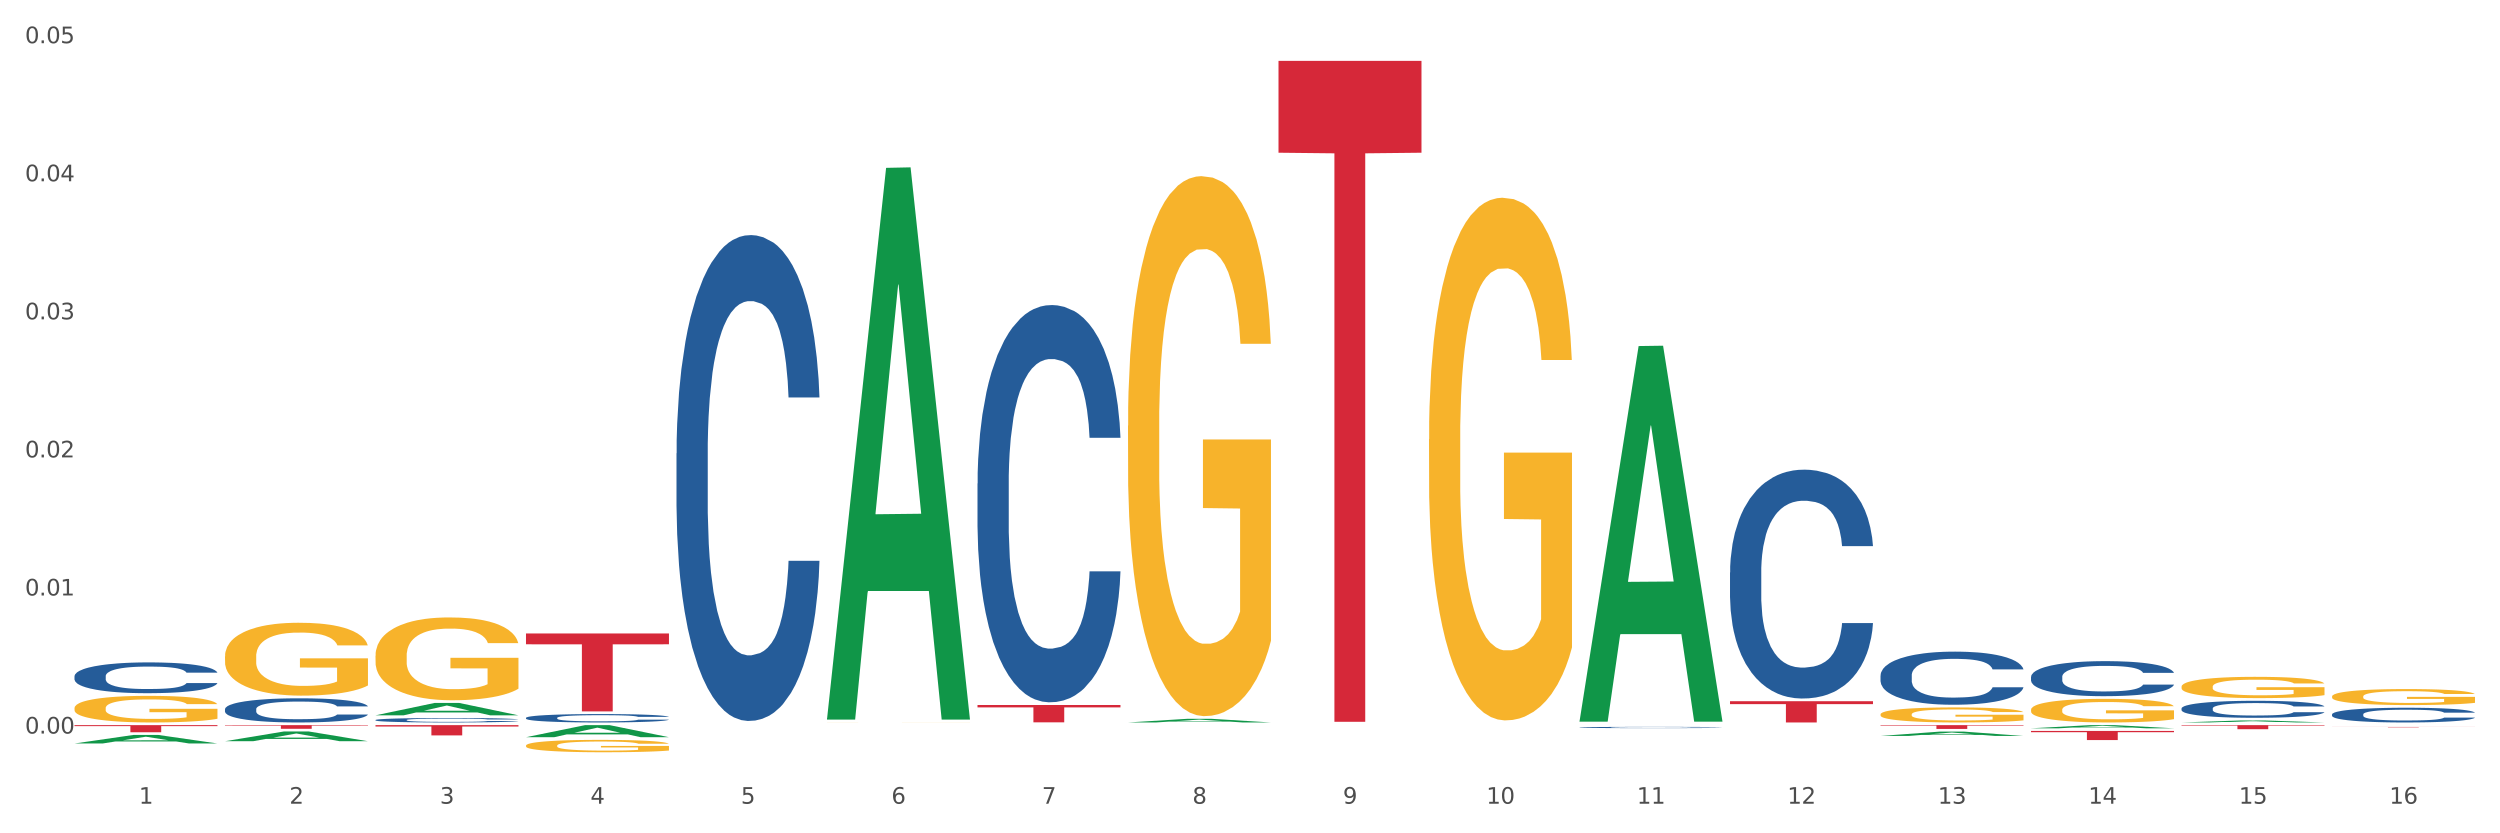 <?xml version="1.0" encoding="utf-8" standalone="no"?>
<!DOCTYPE svg PUBLIC "-//W3C//DTD SVG 1.1//EN"
  "http://www.w3.org/Graphics/SVG/1.1/DTD/svg11.dtd">
<svg xmlns:xlink="http://www.w3.org/1999/xlink" width="1080pt" height="360pt" viewBox="0 0 1080 360" xmlns="http://www.w3.org/2000/svg" version="1.1">
 <rect x="0" y="0" width="1080" height="360" fill="#333333" stroke="none"/>
 <defs>
  <style type="text/css">*{stroke-linejoin: round; stroke-linecap: butt}</style>
 </defs>
 <g id="figure_1">
  <g id="patch_1">
   <path d="M 0 360 
L 1080 360 
L 1080 0 
L 0 0 
z
" style="fill: #ffffff; stroke: #ffffff; stroke-linejoin: miter"/>
  </g>
  <g id="axes_1">
   <g id="matplotlib.axis_1">
    <g id="xtick_1">
     <g id="text_1">
      <!-- 1 -->
      <g style="fill: #4d4d4d" transform="translate(60.004 347.204) scale(0.096 -0.096)">
       <defs>
        <path id="DejaVuSans-31" d="M 794 531 
L 1825 531 
L 1825 4091 
L 703 3866 
L 703 4441 
L 1819 4666 
L 2450 4666 
L 2450 531 
L 3481 531 
L 3481 0 
L 794 0 
L 794 531 
z
" transform="scale(0.016)"/>
       </defs>
       <use xlink:href="#DejaVuSans-31"/>
      </g>
     </g>
    </g>
    <g id="xtick_2">
     <g id="text_2">
      <!-- 2 -->
      <g style="fill: #4d4d4d" transform="translate(125.021 347.204) scale(0.096 -0.096)">
       <defs>
        <path id="DejaVuSans-32" d="M 1228 531 
L 3431 531 
L 3431 0 
L 469 0 
L 469 531 
Q 828 903 1448 1529 
Q 2069 2156 2228 2338 
Q 2531 2678 2651 2914 
Q 2772 3150 2772 3378 
Q 2772 3750 2511 3984 
Q 2250 4219 1831 4219 
Q 1534 4219 1204 4116 
Q 875 4013 500 3803 
L 500 4441 
Q 881 4594 1212 4672 
Q 1544 4750 1819 4750 
Q 2544 4750 2975 4387 
Q 3406 4025 3406 3419 
Q 3406 3131 3298 2873 
Q 3191 2616 2906 2266 
Q 2828 2175 2409 1742 
Q 1991 1309 1228 531 
z
" transform="scale(0.016)"/>
       </defs>
       <use xlink:href="#DejaVuSans-32"/>
      </g>
     </g>
    </g>
    <g id="xtick_3">
     <g id="text_3">
      <!-- 3 -->
      <g style="fill: #4d4d4d" transform="translate(190.039 347.204) scale(0.096 -0.096)">
       <defs>
        <path id="DejaVuSans-33" d="M 2597 2516 
Q 3050 2419 3304 2112 
Q 3559 1806 3559 1356 
Q 3559 666 3084 287 
Q 2609 -91 1734 -91 
Q 1441 -91 1130 -33 
Q 819 25 488 141 
L 488 750 
Q 750 597 1062 519 
Q 1375 441 1716 441 
Q 2309 441 2620 675 
Q 2931 909 2931 1356 
Q 2931 1769 2642 2001 
Q 2353 2234 1838 2234 
L 1294 2234 
L 1294 2753 
L 1863 2753 
Q 2328 2753 2575 2939 
Q 2822 3125 2822 3475 
Q 2822 3834 2567 4026 
Q 2313 4219 1838 4219 
Q 1578 4219 1281 4162 
Q 984 4106 628 3988 
L 628 4550 
Q 988 4650 1302 4700 
Q 1616 4750 1894 4750 
Q 2613 4750 3031 4423 
Q 3450 4097 3450 3541 
Q 3450 3153 3228 2886 
Q 3006 2619 2597 2516 
z
" transform="scale(0.016)"/>
       </defs>
       <use xlink:href="#DejaVuSans-33"/>
      </g>
     </g>
    </g>
    <g id="xtick_4">
     <g id="text_4">
      <!-- 4 -->
      <g style="fill: #4d4d4d" transform="translate(255.056 347.204) scale(0.096 -0.096)">
       <defs>
        <path id="DejaVuSans-34" d="M 2419 4116 
L 825 1625 
L 2419 1625 
L 2419 4116 
z
M 2253 4666 
L 3047 4666 
L 3047 1625 
L 3713 1625 
L 3713 1100 
L 3047 1100 
L 3047 0 
L 2419 0 
L 2419 1100 
L 313 1100 
L 313 1709 
L 2253 4666 
z
" transform="scale(0.016)"/>
       </defs>
       <use xlink:href="#DejaVuSans-34"/>
      </g>
     </g>
    </g>
    <g id="xtick_5">
     <g id="text_5">
      <!-- 5 -->
      <g style="fill: #4d4d4d" transform="translate(320.073 347.204) scale(0.096 -0.096)">
       <defs>
        <path id="DejaVuSans-35" d="M 691 4666 
L 3169 4666 
L 3169 4134 
L 1269 4134 
L 1269 2991 
Q 1406 3038 1543 3061 
Q 1681 3084 1819 3084 
Q 2600 3084 3056 2656 
Q 3513 2228 3513 1497 
Q 3513 744 3044 326 
Q 2575 -91 1722 -91 
Q 1428 -91 1123 -41 
Q 819 9 494 109 
L 494 744 
Q 775 591 1075 516 
Q 1375 441 1709 441 
Q 2250 441 2565 725 
Q 2881 1009 2881 1497 
Q 2881 1984 2565 2268 
Q 2250 2553 1709 2553 
Q 1456 2553 1204 2497 
Q 953 2441 691 2322 
L 691 4666 
z
" transform="scale(0.016)"/>
       </defs>
       <use xlink:href="#DejaVuSans-35"/>
      </g>
     </g>
    </g>
    <g id="xtick_6">
     <g id="text_6">
      <!-- 6 -->
      <g style="fill: #4d4d4d" transform="translate(385.09 347.204) scale(0.096 -0.096)">
       <defs>
        <path id="DejaVuSans-36" d="M 2113 2584 
Q 1688 2584 1439 2293 
Q 1191 2003 1191 1497 
Q 1191 994 1439 701 
Q 1688 409 2113 409 
Q 2538 409 2786 701 
Q 3034 994 3034 1497 
Q 3034 2003 2786 2293 
Q 2538 2584 2113 2584 
z
M 3366 4563 
L 3366 3988 
Q 3128 4100 2886 4159 
Q 2644 4219 2406 4219 
Q 1781 4219 1451 3797 
Q 1122 3375 1075 2522 
Q 1259 2794 1537 2939 
Q 1816 3084 2150 3084 
Q 2853 3084 3261 2657 
Q 3669 2231 3669 1497 
Q 3669 778 3244 343 
Q 2819 -91 2113 -91 
Q 1303 -91 875 529 
Q 447 1150 447 2328 
Q 447 3434 972 4092 
Q 1497 4750 2381 4750 
Q 2619 4750 2861 4703 
Q 3103 4656 3366 4563 
z
" transform="scale(0.016)"/>
       </defs>
       <use xlink:href="#DejaVuSans-36"/>
      </g>
     </g>
    </g>
    <g id="xtick_7">
     <g id="text_7">
      <!-- 7 -->
      <g style="fill: #4d4d4d" transform="translate(450.108 347.204) scale(0.096 -0.096)">
       <defs>
        <path id="DejaVuSans-37" d="M 525 4666 
L 3525 4666 
L 3525 4397 
L 1831 0 
L 1172 0 
L 2766 4134 
L 525 4134 
L 525 4666 
z
" transform="scale(0.016)"/>
       </defs>
       <use xlink:href="#DejaVuSans-37"/>
      </g>
     </g>
    </g>
    <g id="xtick_8">
     <g id="text_8">
      <!-- 8 -->
      <g style="fill: #4d4d4d" transform="translate(515.125 347.204) scale(0.096 -0.096)">
       <defs>
        <path id="DejaVuSans-38" d="M 2034 2216 
Q 1584 2216 1326 1975 
Q 1069 1734 1069 1313 
Q 1069 891 1326 650 
Q 1584 409 2034 409 
Q 2484 409 2743 651 
Q 3003 894 3003 1313 
Q 3003 1734 2745 1975 
Q 2488 2216 2034 2216 
z
M 1403 2484 
Q 997 2584 770 2862 
Q 544 3141 544 3541 
Q 544 4100 942 4425 
Q 1341 4750 2034 4750 
Q 2731 4750 3128 4425 
Q 3525 4100 3525 3541 
Q 3525 3141 3298 2862 
Q 3072 2584 2669 2484 
Q 3125 2378 3379 2068 
Q 3634 1759 3634 1313 
Q 3634 634 3220 271 
Q 2806 -91 2034 -91 
Q 1263 -91 848 271 
Q 434 634 434 1313 
Q 434 1759 690 2068 
Q 947 2378 1403 2484 
z
M 1172 3481 
Q 1172 3119 1398 2916 
Q 1625 2713 2034 2713 
Q 2441 2713 2670 2916 
Q 2900 3119 2900 3481 
Q 2900 3844 2670 4047 
Q 2441 4250 2034 4250 
Q 1625 4250 1398 4047 
Q 1172 3844 1172 3481 
z
" transform="scale(0.016)"/>
       </defs>
       <use xlink:href="#DejaVuSans-38"/>
      </g>
     </g>
    </g>
    <g id="xtick_9">
     <g id="text_9">
      <!-- 9 -->
      <g style="fill: #4d4d4d" transform="translate(580.142 347.204) scale(0.096 -0.096)">
       <defs>
        <path id="DejaVuSans-39" d="M 703 97 
L 703 672 
Q 941 559 1184 500 
Q 1428 441 1663 441 
Q 2288 441 2617 861 
Q 2947 1281 2994 2138 
Q 2813 1869 2534 1725 
Q 2256 1581 1919 1581 
Q 1219 1581 811 2004 
Q 403 2428 403 3163 
Q 403 3881 828 4315 
Q 1253 4750 1959 4750 
Q 2769 4750 3195 4129 
Q 3622 3509 3622 2328 
Q 3622 1225 3098 567 
Q 2575 -91 1691 -91 
Q 1453 -91 1209 -44 
Q 966 3 703 97 
z
M 1959 2075 
Q 2384 2075 2632 2365 
Q 2881 2656 2881 3163 
Q 2881 3666 2632 3958 
Q 2384 4250 1959 4250 
Q 1534 4250 1286 3958 
Q 1038 3666 1038 3163 
Q 1038 2656 1286 2365 
Q 1534 2075 1959 2075 
z
" transform="scale(0.016)"/>
       </defs>
       <use xlink:href="#DejaVuSans-39"/>
      </g>
     </g>
    </g>
    <g id="xtick_10">
     <g id="text_10">
      <!-- 10 -->
      <g style="fill: #4d4d4d" transform="translate(642.105 347.204) scale(0.096 -0.096)">
       <defs>
        <path id="DejaVuSans-30" d="M 2034 4250 
Q 1547 4250 1301 3770 
Q 1056 3291 1056 2328 
Q 1056 1369 1301 889 
Q 1547 409 2034 409 
Q 2525 409 2770 889 
Q 3016 1369 3016 2328 
Q 3016 3291 2770 3770 
Q 2525 4250 2034 4250 
z
M 2034 4750 
Q 2819 4750 3233 4129 
Q 3647 3509 3647 2328 
Q 3647 1150 3233 529 
Q 2819 -91 2034 -91 
Q 1250 -91 836 529 
Q 422 1150 422 2328 
Q 422 3509 836 4129 
Q 1250 4750 2034 4750 
z
" transform="scale(0.016)"/>
       </defs>
       <use xlink:href="#DejaVuSans-31"/>
       <use xlink:href="#DejaVuSans-30" transform="translate(63.623 0)"/>
      </g>
     </g>
    </g>
    <g id="xtick_11">
     <g id="text_11">
      <!-- 11 -->
      <g style="fill: #4d4d4d" transform="translate(707.123 347.204) scale(0.096 -0.096)">
       <use xlink:href="#DejaVuSans-31"/>
       <use xlink:href="#DejaVuSans-31" transform="translate(63.623 0)"/>
      </g>
     </g>
    </g>
    <g id="xtick_12">
     <g id="text_12">
      <!-- 12 -->
      <g style="fill: #4d4d4d" transform="translate(772.14 347.204) scale(0.096 -0.096)">
       <use xlink:href="#DejaVuSans-31"/>
       <use xlink:href="#DejaVuSans-32" transform="translate(63.623 0)"/>
      </g>
     </g>
    </g>
    <g id="xtick_13">
     <g id="text_13">
      <!-- 13 -->
      <g style="fill: #4d4d4d" transform="translate(837.157 347.204) scale(0.096 -0.096)">
       <use xlink:href="#DejaVuSans-31"/>
       <use xlink:href="#DejaVuSans-33" transform="translate(63.623 0)"/>
      </g>
     </g>
    </g>
    <g id="xtick_14">
     <g id="text_14">
      <!-- 14 -->
      <g style="fill: #4d4d4d" transform="translate(902.174 347.204) scale(0.096 -0.096)">
       <use xlink:href="#DejaVuSans-31"/>
       <use xlink:href="#DejaVuSans-34" transform="translate(63.623 0)"/>
      </g>
     </g>
    </g>
    <g id="xtick_15">
     <g id="text_15">
      <!-- 15 -->
      <g style="fill: #4d4d4d" transform="translate(967.192 347.204) scale(0.096 -0.096)">
       <use xlink:href="#DejaVuSans-31"/>
       <use xlink:href="#DejaVuSans-35" transform="translate(63.623 0)"/>
      </g>
     </g>
    </g>
    <g id="xtick_16">
     <g id="text_16">
      <!-- 16 -->
      <g style="fill: #4d4d4d" transform="translate(1032.209 347.204) scale(0.096 -0.096)">
       <use xlink:href="#DejaVuSans-31"/>
       <use xlink:href="#DejaVuSans-36" transform="translate(63.623 0)"/>
      </g>
     </g>
    </g>
    <g id="xtick_17"/>
    <g id="xtick_18"/>
    <g id="xtick_19"/>
    <g id="xtick_20"/>
    <g id="xtick_21"/>
    <g id="xtick_22"/>
    <g id="xtick_23"/>
    <g id="xtick_24"/>
    <g id="xtick_25"/>
    <g id="xtick_26"/>
    <g id="xtick_27"/>
    <g id="xtick_28"/>
    <g id="xtick_29"/>
    <g id="xtick_30"/>
    <g id="xtick_31"/>
   </g>
   <g id="matplotlib.axis_2">
    <g id="ytick_1">
     <g id="text_17">
      <!-- 0.00 -->
      <g style="fill: #4d4d4d" transform="translate(10.8 316.901) scale(0.096 -0.096)">
       <defs>
        <path id="DejaVuSans-2e" d="M 684 794 
L 1344 794 
L 1344 0 
L 684 0 
L 684 794 
z
" transform="scale(0.016)"/>
       </defs>
       <use xlink:href="#DejaVuSans-30"/>
       <use xlink:href="#DejaVuSans-2e" transform="translate(63.623 0)"/>
       <use xlink:href="#DejaVuSans-30" transform="translate(95.41 0)"/>
       <use xlink:href="#DejaVuSans-30" transform="translate(159.033 0)"/>
      </g>
     </g>
    </g>
    <g id="ytick_2">
     <g id="text_18">
      <!-- 0.01 -->
      <g style="fill: #4d4d4d" transform="translate(10.8 257.254) scale(0.096 -0.096)">
       <use xlink:href="#DejaVuSans-30"/>
       <use xlink:href="#DejaVuSans-2e" transform="translate(63.623 0)"/>
       <use xlink:href="#DejaVuSans-30" transform="translate(95.41 0)"/>
       <use xlink:href="#DejaVuSans-31" transform="translate(159.033 0)"/>
      </g>
     </g>
    </g>
    <g id="ytick_3">
     <g id="text_19">
      <!-- 0.02 -->
      <g style="fill: #4d4d4d" transform="translate(10.8 197.607) scale(0.096 -0.096)">
       <use xlink:href="#DejaVuSans-30"/>
       <use xlink:href="#DejaVuSans-2e" transform="translate(63.623 0)"/>
       <use xlink:href="#DejaVuSans-30" transform="translate(95.41 0)"/>
       <use xlink:href="#DejaVuSans-32" transform="translate(159.033 0)"/>
      </g>
     </g>
    </g>
    <g id="ytick_4">
     <g id="text_20">
      <!-- 0.03 -->
      <g style="fill: #4d4d4d" transform="translate(10.8 137.96) scale(0.096 -0.096)">
       <use xlink:href="#DejaVuSans-30"/>
       <use xlink:href="#DejaVuSans-2e" transform="translate(63.623 0)"/>
       <use xlink:href="#DejaVuSans-30" transform="translate(95.41 0)"/>
       <use xlink:href="#DejaVuSans-33" transform="translate(159.033 0)"/>
      </g>
     </g>
    </g>
    <g id="ytick_5">
     <g id="text_21">
      <!-- 0.04 -->
      <g style="fill: #4d4d4d" transform="translate(10.8 78.313) scale(0.096 -0.096)">
       <use xlink:href="#DejaVuSans-30"/>
       <use xlink:href="#DejaVuSans-2e" transform="translate(63.623 0)"/>
       <use xlink:href="#DejaVuSans-30" transform="translate(95.41 0)"/>
       <use xlink:href="#DejaVuSans-34" transform="translate(159.033 0)"/>
      </g>
     </g>
    </g>
    <g id="ytick_6">
     <g id="text_22">
      <!-- 0.05 -->
      <g style="fill: #4d4d4d" transform="translate(10.8 18.667) scale(0.096 -0.096)">
       <use xlink:href="#DejaVuSans-30"/>
       <use xlink:href="#DejaVuSans-2e" transform="translate(63.623 0)"/>
       <use xlink:href="#DejaVuSans-30" transform="translate(95.41 0)"/>
       <use xlink:href="#DejaVuSans-35" transform="translate(159.033 0)"/>
      </g>
     </g>
    </g>
    <g id="ytick_7"/>
    <g id="ytick_8"/>
    <g id="ytick_9"/>
    <g id="ytick_10"/>
    <g id="ytick_11"/>
   </g>
   <g id="PolyCollection_1">
    <path d="M 32.175 321.181 
L 32.239 321.178 
L 57.709 317.487 
L 68.28 317.484 
L 93.941 321.188 
L 81.715 321.188 
L 76.176 320.326 
L 49.877 320.326 
L 49.686 320.34 
L 44.337 321.188 
L 32.175 321.188 
L 32.175 321.181 
L 53.188 319.811 
L 72.864 319.807 
L 63.122 318.273 
L 62.995 318.266 
L 62.867 318.277 
L 53.125 319.807 
L 53.188 319.811 
L 32.175 321.181 
z
" clip-path="url(#pc2ca711e76)" style="fill: #109648"/>
    <path d="M 97.192 320.201 
L 97.256 320.197 
L 122.727 315.986 
L 133.297 315.982 
L 158.959 320.209 
L 146.733 320.209 
L 141.193 319.225 
L 114.894 319.225 
L 114.703 319.24 
L 109.354 320.209 
L 97.192 320.209 
L 97.192 320.201 
L 118.206 318.637 
L 137.882 318.633 
L 128.139 316.883 
L 128.012 316.875 
L 127.884 316.887 
L 118.142 318.633 
L 118.206 318.637 
L 97.192 320.201 
z
" clip-path="url(#pc2ca711e76)" style="fill: #109648"/>
    <path d="M 487.296 183.892 
L 487.369 183.679 
L 487.369 176.009 
L 487.514 169.404 
L 488.244 153.426 
L 489.338 140.216 
L 490.14 133.186 
L 490.942 127.433 
L 491.89 121.681 
L 493.057 115.715 
L 495.171 106.98 
L 496.484 102.506 
L 498.088 97.819 
L 501.005 91.001 
L 503.12 87.166 
L 505.308 83.97 
L 508.881 80.135 
L 511.215 78.431 
L 513.694 77.153 
L 516.684 76.301 
L 518.945 76.087 
L 523.903 76.727 
L 528.133 78.644 
L 530.175 80.135 
L 532.8 82.692 
L 534.186 84.397 
L 536.446 87.805 
L 538.78 92.279 
L 540.384 96.114 
L 542.791 103.358 
L 544.614 110.602 
L 546.291 119.55 
L 547.166 125.729 
L 547.822 131.481 
L 548.406 138.086 
L 548.989 148.525 
L 535.863 148.525 
L 535.352 141.068 
L 534.55 134.038 
L 533.383 127.22 
L 532.363 122.959 
L 530.612 117.633 
L 529.008 114.224 
L 527.331 111.667 
L 525.289 109.537 
L 523.685 108.471 
L 521.424 107.619 
L 516.976 107.832 
L 513.986 109.537 
L 511.944 111.667 
L 510.631 113.585 
L 509.464 115.715 
L 508.152 118.698 
L 506.62 123.172 
L 505.527 127.22 
L 504.433 132.333 
L 503.558 137.447 
L 502.756 143.412 
L 502.099 149.804 
L 501.589 156.408 
L 501.151 164.504 
L 500.787 177.927 
L 500.787 207.115 
L 500.932 213.719 
L 501.297 222.454 
L 501.735 229.059 
L 502.464 236.942 
L 503.12 242.268 
L 504.36 249.938 
L 505.745 256.33 
L 506.839 260.378 
L 507.933 263.787 
L 509.829 268.474 
L 511.944 272.309 
L 513.767 274.652 
L 516.246 276.783 
L 517.924 277.635 
L 519.382 278.061 
L 522.955 278.061 
L 525.508 277.422 
L 528.352 275.931 
L 530.539 274.013 
L 532.363 271.67 
L 534.404 267.835 
L 535.717 264.213 
L 535.717 219.685 
L 519.674 219.472 
L 519.674 189.857 
L 549.062 189.857 
L 549.062 276.783 
L 547.822 281.257 
L 546.437 285.305 
L 544.978 288.927 
L 542.791 293.401 
L 540.165 297.662 
L 537.832 300.645 
L 535.352 303.201 
L 532.435 305.545 
L 528.643 307.675 
L 526.31 308.528 
L 523.393 309.167 
L 519.966 309.38 
L 516.976 308.954 
L 514.059 307.888 
L 510.996 305.971 
L 508.006 303.201 
L 505.745 300.432 
L 503.485 297.023 
L 501.078 292.549 
L 499.182 288.288 
L 497.724 284.453 
L 496.119 279.553 
L 494.369 273.161 
L 493.057 267.409 
L 491.89 261.443 
L 490.65 253.773 
L 489.775 247.169 
L 488.9 238.86 
L 488.39 232.681 
L 487.806 223.094 
L 487.369 209.671 
L 487.296 183.892 
z
" clip-path="url(#pc2ca711e76)" style="fill: #f7b32b"/>
    <path d="M 357.261 312.032 
L 357.334 312.032 
L 357.334 312.031 
L 357.48 312.03 
L 358.209 312.027 
L 359.303 312.025 
L 360.105 312.024 
L 360.907 312.024 
L 361.855 312.023 
L 363.022 312.022 
L 365.137 312.021 
L 366.45 312.02 
L 368.054 312.019 
L 370.971 312.018 
L 373.086 312.018 
L 375.273 312.017 
L 378.847 312.017 
L 381.18 312.017 
L 383.66 312.017 
L 386.649 312.016 
L 388.91 312.016 
L 393.869 312.016 
L 398.098 312.017 
L 400.14 312.017 
L 402.766 312.017 
L 404.151 312.018 
L 406.412 312.018 
L 408.745 312.019 
L 410.35 312.019 
L 412.756 312.02 
L 414.579 312.021 
L 416.256 312.023 
L 417.132 312.023 
L 417.788 312.024 
L 418.371 312.025 
L 418.955 312.027 
L 405.828 312.027 
L 405.318 312.026 
L 404.516 312.025 
L 403.349 312.024 
L 402.328 312.023 
L 400.578 312.022 
L 398.974 312.022 
L 397.296 312.021 
L 395.254 312.021 
L 393.65 312.021 
L 391.39 312.021 
L 386.941 312.021 
L 383.951 312.021 
L 381.909 312.021 
L 380.597 312.022 
L 379.43 312.022 
L 378.117 312.022 
L 376.586 312.023 
L 375.492 312.024 
L 374.398 312.024 
L 373.523 312.025 
L 372.721 312.026 
L 372.065 312.027 
L 371.554 312.028 
L 371.117 312.029 
L 370.752 312.031 
L 370.752 312.035 
L 370.898 312.036 
L 371.263 312.037 
L 371.7 312.038 
L 372.429 312.039 
L 373.086 312.04 
L 374.325 312.041 
L 375.711 312.042 
L 376.805 312.043 
L 377.899 312.043 
L 379.795 312.044 
L 381.909 312.044 
L 383.733 312.045 
L 386.212 312.045 
L 387.889 312.045 
L 389.348 312.045 
L 392.921 312.045 
L 395.473 312.045 
L 398.317 312.045 
L 400.505 312.044 
L 402.328 312.044 
L 404.37 312.044 
L 405.683 312.043 
L 405.683 312.037 
L 389.639 312.037 
L 389.639 312.033 
L 419.028 312.033 
L 419.028 312.045 
L 417.788 312.046 
L 416.402 312.046 
L 414.944 312.047 
L 412.756 312.047 
L 410.131 312.048 
L 407.797 312.048 
L 405.318 312.049 
L 402.401 312.049 
L 398.609 312.049 
L 396.275 312.049 
L 393.358 312.049 
L 389.931 312.05 
L 386.941 312.049 
L 384.024 312.049 
L 380.961 312.049 
L 377.972 312.049 
L 375.711 312.048 
L 373.45 312.048 
L 371.044 312.047 
L 369.148 312.047 
L 367.689 312.046 
L 366.085 312.045 
L 364.335 312.044 
L 363.022 312.044 
L 361.855 312.043 
L 360.616 312.042 
L 359.741 312.041 
L 358.866 312.039 
L 358.355 312.039 
L 357.772 312.037 
L 357.334 312.035 
L 357.261 312.032 
z
" clip-path="url(#pc2ca711e76)" style="fill: #f7b32b"/>
    <path d="M 227.227 322.098 
L 227.3 322.093 
L 227.3 321.917 
L 227.445 321.765 
L 228.175 321.399 
L 229.269 321.096 
L 230.071 320.935 
L 230.873 320.803 
L 231.821 320.671 
L 232.988 320.534 
L 235.102 320.334 
L 236.415 320.232 
L 238.019 320.124 
L 240.936 319.968 
L 243.051 319.88 
L 245.239 319.807 
L 248.812 319.719 
L 251.146 319.68 
L 253.625 319.65 
L 256.615 319.631 
L 258.876 319.626 
L 263.834 319.64 
L 268.064 319.684 
L 270.106 319.719 
L 272.731 319.777 
L 274.117 319.816 
L 276.377 319.895 
L 278.711 319.997 
L 280.315 320.085 
L 282.722 320.251 
L 284.545 320.417 
L 286.222 320.622 
L 287.097 320.764 
L 287.753 320.896 
L 288.337 321.047 
L 288.92 321.287 
L 275.794 321.287 
L 275.283 321.116 
L 274.481 320.955 
L 273.315 320.798 
L 272.294 320.701 
L 270.543 320.578 
L 268.939 320.5 
L 267.262 320.442 
L 265.22 320.393 
L 263.616 320.368 
L 261.355 320.349 
L 256.907 320.354 
L 253.917 320.393 
L 251.875 320.442 
L 250.562 320.486 
L 249.396 320.534 
L 248.083 320.603 
L 246.552 320.705 
L 245.458 320.798 
L 244.364 320.915 
L 243.489 321.033 
L 242.687 321.169 
L 242.03 321.316 
L 241.52 321.467 
L 241.082 321.653 
L 240.718 321.961 
L 240.718 322.63 
L 240.863 322.782 
L 241.228 322.982 
L 241.666 323.133 
L 242.395 323.314 
L 243.051 323.436 
L 244.291 323.612 
L 245.676 323.759 
L 246.77 323.851 
L 247.864 323.93 
L 249.76 324.037 
L 251.875 324.125 
L 253.698 324.179 
L 256.177 324.227 
L 257.855 324.247 
L 259.313 324.257 
L 262.886 324.257 
L 265.439 324.242 
L 268.283 324.208 
L 270.47 324.164 
L 272.294 324.11 
L 274.335 324.022 
L 275.648 323.939 
L 275.648 322.918 
L 259.605 322.913 
L 259.605 322.234 
L 288.993 322.234 
L 288.993 324.227 
L 287.753 324.33 
L 286.368 324.423 
L 284.909 324.506 
L 282.722 324.609 
L 280.096 324.706 
L 277.763 324.775 
L 275.283 324.833 
L 272.366 324.887 
L 268.574 324.936 
L 266.241 324.955 
L 263.324 324.97 
L 259.897 324.975 
L 256.907 324.965 
L 253.99 324.941 
L 250.927 324.897 
L 247.937 324.833 
L 245.676 324.77 
L 243.416 324.692 
L 241.009 324.589 
L 239.113 324.491 
L 237.655 324.403 
L 236.05 324.291 
L 234.3 324.144 
L 232.988 324.013 
L 231.821 323.876 
L 230.581 323.7 
L 229.706 323.548 
L 228.831 323.358 
L 228.321 323.216 
L 227.737 322.996 
L 227.3 322.689 
L 227.227 322.098 
z
" clip-path="url(#pc2ca711e76)" style="fill: #f7b32b"/>
    <path d="M 32.175 305.92 
L 32.248 305.91 
L 32.248 305.532 
L 32.394 305.206 
L 33.123 304.418 
L 34.217 303.767 
L 35.019 303.421 
L 35.821 303.137 
L 36.769 302.854 
L 37.936 302.56 
L 40.051 302.129 
L 41.363 301.909 
L 42.968 301.678 
L 45.885 301.341 
L 47.999 301.152 
L 50.187 300.995 
L 53.76 300.806 
L 56.094 300.722 
L 58.573 300.659 
L 61.563 300.617 
L 63.824 300.606 
L 68.783 300.638 
L 73.012 300.732 
L 75.054 300.806 
L 77.679 300.932 
L 79.065 301.016 
L 81.326 301.184 
L 83.659 301.404 
L 85.263 301.593 
L 87.67 301.951 
L 89.493 302.308 
L 91.17 302.749 
L 92.045 303.053 
L 92.702 303.337 
L 93.285 303.662 
L 93.868 304.177 
L 80.742 304.177 
L 80.232 303.809 
L 79.43 303.463 
L 78.263 303.127 
L 77.242 302.917 
L 75.492 302.654 
L 73.887 302.486 
L 72.21 302.36 
L 70.168 302.255 
L 68.564 302.203 
L 66.303 302.161 
L 61.855 302.171 
L 58.865 302.255 
L 56.823 302.36 
L 55.511 302.455 
L 54.344 302.56 
L 53.031 302.707 
L 51.5 302.927 
L 50.406 303.127 
L 49.312 303.379 
L 48.437 303.631 
L 47.635 303.925 
L 46.979 304.24 
L 46.468 304.565 
L 46.031 304.964 
L 45.666 305.626 
L 45.666 307.065 
L 45.812 307.39 
L 46.176 307.821 
L 46.614 308.146 
L 47.343 308.535 
L 47.999 308.798 
L 49.239 309.176 
L 50.625 309.491 
L 51.719 309.69 
L 52.812 309.858 
L 54.708 310.089 
L 56.823 310.278 
L 58.646 310.394 
L 61.126 310.499 
L 62.803 310.541 
L 64.261 310.562 
L 67.835 310.562 
L 70.387 310.53 
L 73.231 310.457 
L 75.419 310.362 
L 77.242 310.247 
L 79.284 310.058 
L 80.596 309.879 
L 80.596 307.684 
L 64.553 307.674 
L 64.553 306.214 
L 93.941 306.214 
L 93.941 310.499 
L 92.702 310.719 
L 91.316 310.919 
L 89.858 311.097 
L 87.67 311.318 
L 85.045 311.528 
L 82.711 311.675 
L 80.232 311.801 
L 77.315 311.916 
L 73.523 312.021 
L 71.189 312.063 
L 68.272 312.095 
L 64.845 312.105 
L 61.855 312.084 
L 58.938 312.032 
L 55.875 311.937 
L 52.885 311.801 
L 50.625 311.664 
L 48.364 311.496 
L 45.958 311.276 
L 44.062 311.066 
L 42.603 310.877 
L 40.999 310.635 
L 39.249 310.32 
L 37.936 310.037 
L 36.769 309.743 
L 35.529 309.365 
L 34.654 309.039 
L 33.779 308.629 
L 33.269 308.325 
L 32.685 307.852 
L 32.248 307.191 
L 32.175 305.92 
z
" clip-path="url(#pc2ca711e76)" style="fill: #f7b32b"/>
    <path d="M 162.209 283.267 
L 162.282 283.235 
L 162.282 282.058 
L 162.428 281.045 
L 163.157 278.594 
L 164.251 276.568 
L 165.054 275.489 
L 165.856 274.607 
L 166.804 273.724 
L 167.97 272.809 
L 170.085 271.469 
L 171.398 270.783 
L 173.002 270.064 
L 175.919 269.018 
L 178.034 268.43 
L 180.222 267.94 
L 183.795 267.352 
L 186.128 267.09 
L 188.608 266.894 
L 191.598 266.763 
L 193.858 266.731 
L 198.817 266.829 
L 203.047 267.123 
L 205.089 267.352 
L 207.714 267.744 
L 209.099 268.005 
L 211.36 268.528 
L 213.694 269.214 
L 215.298 269.803 
L 217.704 270.914 
L 219.528 272.025 
L 221.205 273.398 
L 222.08 274.345 
L 222.736 275.228 
L 223.32 276.241 
L 223.903 277.842 
L 210.777 277.842 
L 210.266 276.698 
L 209.464 275.62 
L 208.297 274.574 
L 207.276 273.921 
L 205.526 273.103 
L 203.922 272.581 
L 202.245 272.188 
L 200.203 271.862 
L 198.598 271.698 
L 196.338 271.567 
L 191.889 271.6 
L 188.9 271.862 
L 186.858 272.188 
L 185.545 272.483 
L 184.378 272.809 
L 183.066 273.267 
L 181.534 273.953 
L 180.44 274.574 
L 179.347 275.358 
L 178.471 276.143 
L 177.669 277.058 
L 177.013 278.038 
L 176.503 279.051 
L 176.065 280.293 
L 175.7 282.352 
L 175.7 286.829 
L 175.846 287.843 
L 176.211 289.183 
L 176.648 290.196 
L 177.378 291.405 
L 178.034 292.222 
L 179.274 293.398 
L 180.659 294.379 
L 181.753 295 
L 182.847 295.523 
L 184.743 296.242 
L 186.858 296.83 
L 188.681 297.189 
L 191.16 297.516 
L 192.837 297.647 
L 194.296 297.712 
L 197.869 297.712 
L 200.422 297.614 
L 203.266 297.385 
L 205.453 297.091 
L 207.276 296.732 
L 209.318 296.144 
L 210.631 295.588 
L 210.631 288.758 
L 194.588 288.725 
L 194.588 284.182 
L 223.976 284.182 
L 223.976 297.516 
L 222.736 298.202 
L 221.351 298.823 
L 219.892 299.379 
L 217.704 300.065 
L 215.079 300.719 
L 212.746 301.176 
L 210.266 301.569 
L 207.349 301.928 
L 203.557 302.255 
L 201.224 302.386 
L 198.307 302.484 
L 194.879 302.516 
L 191.889 302.451 
L 188.972 302.288 
L 185.91 301.993 
L 182.92 301.569 
L 180.659 301.144 
L 178.399 300.621 
L 175.992 299.935 
L 174.096 299.281 
L 172.638 298.693 
L 171.033 297.941 
L 169.283 296.961 
L 167.97 296.078 
L 166.804 295.163 
L 165.564 293.987 
L 164.689 292.973 
L 163.814 291.699 
L 163.303 290.751 
L 162.72 289.281 
L 162.282 287.222 
L 162.209 283.267 
z
" clip-path="url(#pc2ca711e76)" style="fill: #f7b32b"/>
    <path d="M 97.192 283.581 
L 97.265 283.552 
L 97.265 282.517 
L 97.411 281.625 
L 98.14 279.469 
L 99.234 277.686 
L 100.036 276.737 
L 100.838 275.96 
L 101.786 275.184 
L 102.953 274.379 
L 105.068 273.2 
L 106.381 272.596 
L 107.985 271.963 
L 110.902 271.043 
L 113.017 270.525 
L 115.204 270.094 
L 118.778 269.576 
L 121.111 269.346 
L 123.591 269.174 
L 126.58 269.059 
L 128.841 269.03 
L 133.8 269.116 
L 138.03 269.375 
L 140.071 269.576 
L 142.697 269.921 
L 144.082 270.151 
L 146.343 270.611 
L 148.676 271.215 
L 150.281 271.733 
L 152.687 272.711 
L 154.51 273.688 
L 156.188 274.896 
L 157.063 275.73 
L 157.719 276.507 
L 158.302 277.398 
L 158.886 278.807 
L 145.759 278.807 
L 145.249 277.801 
L 144.447 276.852 
L 143.28 275.931 
L 142.259 275.356 
L 140.509 274.637 
L 138.905 274.177 
L 137.227 273.832 
L 135.185 273.545 
L 133.581 273.401 
L 131.321 273.286 
L 126.872 273.315 
L 123.882 273.545 
L 121.84 273.832 
L 120.528 274.091 
L 119.361 274.379 
L 118.048 274.781 
L 116.517 275.385 
L 115.423 275.931 
L 114.329 276.622 
L 113.454 277.312 
L 112.652 278.117 
L 111.996 278.98 
L 111.485 279.871 
L 111.048 280.964 
L 110.683 282.776 
L 110.683 286.715 
L 110.829 287.607 
L 111.194 288.786 
L 111.631 289.677 
L 112.36 290.741 
L 113.017 291.46 
L 114.256 292.495 
L 115.642 293.358 
L 116.736 293.904 
L 117.83 294.365 
L 119.726 294.997 
L 121.84 295.515 
L 123.664 295.831 
L 126.143 296.119 
L 127.82 296.234 
L 129.279 296.291 
L 132.852 296.291 
L 135.404 296.205 
L 138.248 296.004 
L 140.436 295.745 
L 142.259 295.429 
L 144.301 294.911 
L 145.614 294.422 
L 145.614 288.412 
L 129.57 288.383 
L 129.57 284.386 
L 158.959 284.386 
L 158.959 296.119 
L 157.719 296.723 
L 156.333 297.269 
L 154.875 297.758 
L 152.687 298.362 
L 150.062 298.937 
L 147.728 299.339 
L 145.249 299.684 
L 142.332 300.001 
L 138.54 300.288 
L 136.206 300.403 
L 133.289 300.49 
L 129.862 300.518 
L 126.872 300.461 
L 123.955 300.317 
L 120.892 300.058 
L 117.903 299.684 
L 115.642 299.311 
L 113.381 298.851 
L 110.975 298.247 
L 109.079 297.672 
L 107.62 297.154 
L 106.016 296.492 
L 104.266 295.63 
L 102.953 294.853 
L 101.786 294.048 
L 100.547 293.013 
L 99.672 292.121 
L 98.797 291 
L 98.286 290.166 
L 97.703 288.872 
L 97.265 287.06 
L 97.192 283.581 
z
" clip-path="url(#pc2ca711e76)" style="fill: #f7b32b"/>
    <path d="M 877.399 314.624 
L 877.463 314.622 
L 902.933 313.255 
L 913.504 313.253 
L 939.166 314.626 
L 926.94 314.626 
L 921.4 314.307 
L 895.101 314.307 
L 894.91 314.312 
L 889.561 314.626 
L 877.399 314.626 
L 877.399 314.624 
L 898.412 314.116 
L 918.089 314.114 
L 908.346 313.546 
L 908.219 313.543 
L 908.091 313.547 
L 898.349 314.114 
L 898.412 314.116 
L 877.399 314.624 
z
" clip-path="url(#pc2ca711e76)" style="fill: #109648"/>
    <path d="M 942.416 312.104 
L 942.48 312.103 
L 967.951 311.24 
L 978.521 311.24 
L 1004.183 312.105 
L 991.957 312.105 
L 986.417 311.904 
L 960.118 311.904 
L 959.927 311.907 
L 954.579 312.105 
L 942.416 312.105 
L 942.416 312.104 
L 963.43 311.784 
L 983.106 311.783 
L 973.363 311.424 
L 973.236 311.423 
L 973.109 311.425 
L 963.366 311.783 
L 963.43 311.784 
L 942.416 312.104 
z
" clip-path="url(#pc2ca711e76)" style="fill: #109648"/>
    <path d="M 97.192 306.357 
L 97.265 306.347 
L 97.265 306.08 
L 97.484 305.718 
L 98.287 305.051 
L 99.31 304.545 
L 101.062 303.954 
L 102.011 303.706 
L 103.252 303.43 
L 105.807 302.982 
L 108.728 302.601 
L 110.772 302.391 
L 112.305 302.257 
L 115.737 302.019 
L 117.708 301.914 
L 119.752 301.828 
L 121.505 301.771 
L 124.425 301.704 
L 126.761 301.676 
L 129.463 301.666 
L 131.726 301.676 
L 134.719 301.714 
L 139.1 301.828 
L 140.779 301.895 
L 143.042 302.009 
L 145.379 302.162 
L 147.277 302.315 
L 149.467 302.534 
L 151.731 302.82 
L 153.921 303.182 
L 155.454 303.516 
L 156.695 303.869 
L 157.79 304.298 
L 158.594 304.765 
L 158.959 305.156 
L 145.598 305.156 
L 145.233 304.803 
L 144.503 304.421 
L 143.773 304.164 
L 142.969 303.954 
L 141.728 303.716 
L 140.633 303.563 
L 138.808 303.382 
L 137.129 303.268 
L 135.741 303.201 
L 134.062 303.144 
L 130.485 303.087 
L 127.929 303.087 
L 126.323 303.106 
L 124.352 303.154 
L 122.673 303.22 
L 120.701 303.335 
L 119.168 303.459 
L 117.635 303.621 
L 116.759 303.735 
L 115.445 303.945 
L 114.569 304.116 
L 113.4 304.412 
L 112.743 304.622 
L 111.575 305.165 
L 111.064 305.565 
L 110.845 305.842 
L 110.699 306.147 
L 110.699 307.634 
L 111.137 308.302 
L 111.502 308.588 
L 112.086 308.912 
L 113.181 309.331 
L 114.788 309.741 
L 116.467 310.037 
L 117.854 310.218 
L 119.168 310.351 
L 120.482 310.456 
L 122.089 310.552 
L 123.403 310.609 
L 125.374 310.666 
L 127.71 310.695 
L 129.536 310.695 
L 133.259 310.647 
L 134.938 310.599 
L 136.545 310.532 
L 138.297 310.428 
L 139.684 310.313 
L 140.487 310.227 
L 141.801 310.046 
L 142.823 309.856 
L 143.7 309.636 
L 144.284 309.446 
L 144.941 309.16 
L 145.452 308.835 
L 145.598 308.664 
L 158.959 308.664 
L 158.667 309.007 
L 158.156 309.341 
L 157.133 309.789 
L 156.33 310.046 
L 155.089 310.361 
L 153.775 310.628 
L 151.95 310.923 
L 150.27 311.143 
L 148.518 311.333 
L 146.62 311.505 
L 143.188 311.743 
L 141.947 311.81 
L 139.319 311.924 
L 137.275 311.991 
L 134.281 312.058 
L 131.215 312.096 
L 128.002 312.105 
L 125.155 312.086 
L 122.016 312.029 
L 120.044 311.972 
L 117.854 311.886 
L 115.299 311.753 
L 112.889 311.591 
L 110.626 311.4 
L 108.509 311.181 
L 106.538 310.933 
L 103.982 310.523 
L 102.084 310.123 
L 100.697 309.751 
L 99.748 309.436 
L 98.798 309.036 
L 98.287 308.759 
L 97.484 308.092 
L 97.192 307.472 
L 97.192 306.357 
z
" clip-path="url(#pc2ca711e76)" style="fill: #255c99"/>
    <path d="M 812.382 317.925 
L 812.446 317.924 
L 837.916 316.06 
L 848.487 316.058 
L 874.148 317.929 
L 861.922 317.929 
L 856.382 317.493 
L 830.084 317.493 
L 829.893 317.5 
L 824.544 317.929 
L 812.382 317.929 
L 812.382 317.925 
L 833.395 317.233 
L 853.071 317.232 
L 843.329 316.457 
L 843.201 316.454 
L 843.074 316.459 
L 833.332 317.232 
L 833.395 317.233 
L 812.382 317.925 
z
" clip-path="url(#pc2ca711e76)" style="fill: #109648"/>
    <path d="M 422.278 208.891 
L 422.351 208.734 
L 422.351 204.346 
L 422.57 198.39 
L 423.374 187.419 
L 424.396 179.113 
L 426.148 169.396 
L 427.097 165.321 
L 428.338 160.776 
L 430.894 153.409 
L 433.814 147.14 
L 435.858 143.692 
L 437.391 141.498 
L 440.823 137.58 
L 442.794 135.856 
L 444.839 134.445 
L 446.591 133.505 
L 449.511 132.408 
L 451.847 131.938 
L 454.549 131.781 
L 456.812 131.938 
L 459.806 132.565 
L 464.186 134.445 
L 465.865 135.542 
L 468.129 137.423 
L 470.465 139.931 
L 472.363 142.438 
L 474.554 146.043 
L 476.817 150.745 
L 479.007 156.701 
L 480.54 162.186 
L 481.782 167.985 
L 482.877 175.038 
L 483.68 182.717 
L 484.045 189.143 
L 470.684 189.143 
L 470.319 183.344 
L 469.589 177.075 
L 468.859 172.844 
L 468.056 169.396 
L 466.814 165.477 
L 465.719 162.97 
L 463.894 159.992 
L 462.215 158.111 
L 460.828 157.014 
L 459.148 156.074 
L 455.571 155.133 
L 453.016 155.133 
L 451.409 155.447 
L 449.438 156.23 
L 447.759 157.327 
L 445.788 159.208 
L 444.254 161.246 
L 442.721 163.91 
L 441.845 165.791 
L 440.531 169.239 
L 439.655 172.06 
L 438.487 176.918 
L 437.83 180.366 
L 436.661 189.3 
L 436.15 195.883 
L 435.931 200.428 
L 435.785 205.443 
L 435.785 229.892 
L 436.223 240.863 
L 436.588 245.565 
L 437.172 250.894 
L 438.268 257.79 
L 439.874 264.529 
L 441.553 269.388 
L 442.94 272.366 
L 444.254 274.56 
L 445.569 276.284 
L 447.175 277.851 
L 448.489 278.792 
L 450.46 279.732 
L 452.797 280.202 
L 454.622 280.202 
L 458.345 279.418 
L 460.025 278.635 
L 461.631 277.538 
L 463.383 275.814 
L 464.77 273.933 
L 465.573 272.522 
L 466.887 269.545 
L 467.91 266.41 
L 468.786 262.805 
L 469.37 259.671 
L 470.027 254.969 
L 470.538 249.64 
L 470.684 246.819 
L 484.045 246.819 
L 483.753 252.461 
L 483.242 257.947 
L 482.22 265.313 
L 481.416 269.545 
L 480.175 274.717 
L 478.861 279.105 
L 477.036 283.964 
L 475.357 287.568 
L 473.604 290.703 
L 471.706 293.524 
L 468.275 297.442 
L 467.034 298.539 
L 464.405 300.42 
L 462.361 301.517 
L 459.367 302.614 
L 456.301 303.241 
L 453.089 303.398 
L 450.241 303.084 
L 447.102 302.144 
L 445.131 301.204 
L 442.94 299.793 
L 440.385 297.599 
L 437.976 294.935 
L 435.712 291.8 
L 433.595 288.195 
L 431.624 284.12 
L 429.068 277.381 
L 427.17 270.798 
L 425.783 264.686 
L 424.834 259.514 
L 423.885 252.931 
L 423.374 248.386 
L 422.57 237.415 
L 422.278 227.228 
L 422.278 208.891 
z
" clip-path="url(#pc2ca711e76)" style="fill: #255c99"/>
    <path d="M 292.244 195.869 
L 292.317 195.677 
L 292.317 190.31 
L 292.536 183.025 
L 293.339 169.606 
L 294.361 159.446 
L 296.113 147.561 
L 297.063 142.577 
L 298.304 137.018 
L 300.859 128.008 
L 303.78 120.34 
L 305.824 116.122 
L 307.357 113.439 
L 310.788 108.646 
L 312.76 106.537 
L 314.804 104.812 
L 316.556 103.662 
L 319.477 102.32 
L 321.813 101.745 
L 324.514 101.553 
L 326.778 101.745 
L 329.771 102.512 
L 334.152 104.812 
L 335.831 106.154 
L 338.094 108.454 
L 340.431 111.522 
L 342.329 114.589 
L 344.519 118.998 
L 346.782 124.749 
L 348.973 132.033 
L 350.506 138.743 
L 351.747 145.836 
L 352.842 154.462 
L 353.645 163.855 
L 354.01 171.715 
L 340.65 171.715 
L 340.284 164.622 
L 339.554 156.954 
L 338.824 151.778 
L 338.021 147.561 
L 336.78 142.769 
L 335.685 139.701 
L 333.86 136.059 
L 332.18 133.759 
L 330.793 132.417 
L 329.114 131.267 
L 325.536 130.116 
L 322.981 130.116 
L 321.375 130.5 
L 319.404 131.458 
L 317.724 132.8 
L 315.753 135.101 
L 314.22 137.593 
L 312.687 140.852 
L 311.811 143.152 
L 310.496 147.369 
L 309.62 150.82 
L 308.452 156.763 
L 307.795 160.98 
L 306.627 171.907 
L 306.116 179.958 
L 305.897 185.517 
L 305.751 191.652 
L 305.751 221.557 
L 306.189 234.976 
L 306.554 240.727 
L 307.138 247.244 
L 308.233 255.679 
L 309.839 263.922 
L 311.519 269.865 
L 312.906 273.507 
L 314.22 276.191 
L 315.534 278.3 
L 317.14 280.217 
L 318.455 281.367 
L 320.426 282.517 
L 322.762 283.092 
L 324.587 283.092 
L 328.311 282.134 
L 329.99 281.175 
L 331.596 279.833 
L 333.349 277.725 
L 334.736 275.424 
L 335.539 273.699 
L 336.853 270.057 
L 337.875 266.223 
L 338.751 261.814 
L 339.335 257.98 
L 339.992 252.229 
L 340.504 245.711 
L 340.65 242.26 
L 354.01 242.26 
L 353.718 249.161 
L 353.207 255.871 
L 352.185 264.881 
L 351.382 270.057 
L 350.141 276.383 
L 348.827 281.75 
L 347.001 287.693 
L 345.322 292.102 
L 343.57 295.936 
L 341.672 299.387 
L 338.24 304.179 
L 336.999 305.521 
L 334.371 307.821 
L 332.326 309.163 
L 329.333 310.505 
L 326.267 311.272 
L 323.054 311.464 
L 320.207 311.08 
L 317.067 309.93 
L 315.096 308.78 
L 312.906 307.055 
L 310.35 304.371 
L 307.941 301.112 
L 305.678 297.278 
L 303.561 292.869 
L 301.589 287.885 
L 299.034 279.642 
L 297.136 271.59 
L 295.748 264.114 
L 294.799 257.788 
L 293.85 249.737 
L 293.339 244.177 
L 292.536 230.758 
L 292.244 218.298 
L 292.244 195.869 
z
" clip-path="url(#pc2ca711e76)" style="fill: #255c99"/>
    <path d="M 682.347 314.254 
L 682.42 314.254 
L 682.42 314.24 
L 682.639 314.22 
L 683.443 314.185 
L 684.465 314.158 
L 686.217 314.127 
L 687.166 314.113 
L 688.407 314.099 
L 690.963 314.075 
L 693.883 314.055 
L 695.927 314.043 
L 697.46 314.036 
L 700.892 314.024 
L 702.863 314.018 
L 704.907 314.014 
L 706.66 314.01 
L 709.58 314.007 
L 711.916 314.005 
L 714.618 314.005 
L 716.881 314.005 
L 719.875 314.007 
L 724.255 314.014 
L 725.934 314.017 
L 728.198 314.023 
L 730.534 314.031 
L 732.432 314.039 
L 734.623 314.051 
L 736.886 314.066 
L 739.076 314.086 
L 740.609 314.103 
L 741.85 314.122 
L 742.946 314.145 
L 743.749 314.17 
L 744.114 314.19 
L 730.753 314.19 
L 730.388 314.172 
L 729.658 314.151 
L 728.928 314.138 
L 728.125 314.127 
L 726.883 314.114 
L 725.788 314.106 
L 723.963 314.096 
L 722.284 314.09 
L 720.897 314.087 
L 719.217 314.083 
L 715.64 314.08 
L 713.085 314.08 
L 711.478 314.081 
L 709.507 314.084 
L 707.828 314.088 
L 705.857 314.094 
L 704.323 314.1 
L 702.79 314.109 
L 701.914 314.115 
L 700.6 314.126 
L 699.724 314.135 
L 698.556 314.151 
L 697.899 314.162 
L 696.73 314.191 
L 696.219 314.212 
L 696 314.227 
L 695.854 314.243 
L 695.854 314.322 
L 696.292 314.358 
L 696.657 314.373 
L 697.241 314.39 
L 698.337 314.412 
L 699.943 314.434 
L 701.622 314.45 
L 703.009 314.46 
L 704.323 314.467 
L 705.638 314.472 
L 707.244 314.477 
L 708.558 314.48 
L 710.529 314.483 
L 712.866 314.485 
L 714.691 314.485 
L 718.414 314.482 
L 720.094 314.48 
L 721.7 314.476 
L 723.452 314.471 
L 724.839 314.465 
L 725.642 314.46 
L 726.956 314.45 
L 727.979 314.44 
L 728.855 314.429 
L 729.439 314.419 
L 730.096 314.403 
L 730.607 314.386 
L 730.753 314.377 
L 744.114 314.377 
L 743.822 314.395 
L 743.311 314.413 
L 742.289 314.437 
L 741.485 314.45 
L 740.244 314.467 
L 738.93 314.481 
L 737.105 314.497 
L 735.426 314.509 
L 733.673 314.519 
L 731.775 314.528 
L 728.344 314.541 
L 727.102 314.544 
L 724.474 314.55 
L 722.43 314.554 
L 719.436 314.557 
L 716.37 314.559 
L 713.158 314.56 
L 710.31 314.559 
L 707.171 314.556 
L 705.2 314.553 
L 703.009 314.548 
L 700.454 314.541 
L 698.045 314.533 
L 695.781 314.522 
L 693.664 314.511 
L 691.693 314.498 
L 689.137 314.476 
L 687.239 314.455 
L 685.852 314.435 
L 684.903 314.418 
L 683.954 314.397 
L 683.443 314.382 
L 682.639 314.347 
L 682.347 314.314 
L 682.347 314.254 
z
" clip-path="url(#pc2ca711e76)" style="fill: #255c99"/>
    <path d="M 227.227 310.105 
L 227.3 310.102 
L 227.3 310.009 
L 227.519 309.883 
L 228.322 309.65 
L 229.344 309.475 
L 231.096 309.269 
L 232.045 309.183 
L 233.287 309.086 
L 235.842 308.93 
L 238.762 308.798 
L 240.807 308.725 
L 242.34 308.678 
L 245.771 308.595 
L 247.743 308.559 
L 249.787 308.529 
L 251.539 308.509 
L 254.459 308.486 
L 256.796 308.476 
L 259.497 308.473 
L 261.76 308.476 
L 264.754 308.489 
L 269.134 308.529 
L 270.814 308.552 
L 273.077 308.592 
L 275.413 308.645 
L 277.312 308.698 
L 279.502 308.775 
L 281.765 308.874 
L 283.955 309 
L 285.489 309.116 
L 286.73 309.239 
L 287.825 309.388 
L 288.628 309.551 
L 288.993 309.687 
L 275.632 309.687 
L 275.267 309.564 
L 274.537 309.431 
L 273.807 309.342 
L 273.004 309.269 
L 271.763 309.186 
L 270.668 309.133 
L 268.842 309.07 
L 267.163 309.03 
L 265.776 309.007 
L 264.097 308.987 
L 260.519 308.967 
L 257.964 308.967 
L 256.358 308.974 
L 254.386 308.99 
L 252.707 309.013 
L 250.736 309.053 
L 249.203 309.096 
L 247.669 309.153 
L 246.793 309.193 
L 245.479 309.266 
L 244.603 309.325 
L 243.435 309.428 
L 242.778 309.501 
L 241.61 309.69 
L 241.099 309.83 
L 240.88 309.926 
L 240.734 310.032 
L 240.734 310.549 
L 241.172 310.782 
L 241.537 310.881 
L 242.121 310.994 
L 243.216 311.14 
L 244.822 311.283 
L 246.501 311.386 
L 247.889 311.449 
L 249.203 311.495 
L 250.517 311.532 
L 252.123 311.565 
L 253.437 311.585 
L 255.409 311.605 
L 257.745 311.614 
L 259.57 311.614 
L 263.294 311.598 
L 264.973 311.581 
L 266.579 311.558 
L 268.331 311.522 
L 269.718 311.482 
L 270.522 311.452 
L 271.836 311.389 
L 272.858 311.323 
L 273.734 311.246 
L 274.318 311.18 
L 274.975 311.08 
L 275.486 310.968 
L 275.632 310.908 
L 288.993 310.908 
L 288.701 311.027 
L 288.19 311.143 
L 287.168 311.299 
L 286.365 311.389 
L 285.124 311.498 
L 283.809 311.591 
L 281.984 311.694 
L 280.305 311.77 
L 278.553 311.837 
L 276.654 311.896 
L 273.223 311.979 
L 271.982 312.003 
L 269.353 312.042 
L 267.309 312.066 
L 264.316 312.089 
L 261.249 312.102 
L 258.037 312.105 
L 255.19 312.099 
L 252.05 312.079 
L 250.079 312.059 
L 247.889 312.029 
L 245.333 311.983 
L 242.924 311.926 
L 240.661 311.86 
L 238.543 311.784 
L 236.572 311.697 
L 234.017 311.555 
L 232.118 311.415 
L 230.731 311.286 
L 229.782 311.177 
L 228.833 311.037 
L 228.322 310.941 
L 227.519 310.709 
L 227.227 310.493 
L 227.227 310.105 
z
" clip-path="url(#pc2ca711e76)" style="fill: #255c99"/>
    <path d="M 162.209 311.041 
L 162.282 311.039 
L 162.282 310.989 
L 162.502 310.922 
L 163.305 310.799 
L 164.327 310.705 
L 166.079 310.596 
L 167.028 310.55 
L 168.269 310.498 
L 170.825 310.415 
L 173.745 310.345 
L 175.789 310.306 
L 177.323 310.281 
L 180.754 310.237 
L 182.725 310.218 
L 184.77 310.202 
L 186.522 310.191 
L 189.442 310.179 
L 191.778 310.174 
L 194.48 310.172 
L 196.743 310.174 
L 199.737 310.181 
L 204.117 310.202 
L 205.796 310.214 
L 208.06 310.235 
L 210.396 310.264 
L 212.294 310.292 
L 214.485 310.332 
L 216.748 310.385 
L 218.938 310.453 
L 220.471 310.514 
L 221.713 310.58 
L 222.808 310.659 
L 223.611 310.746 
L 223.976 310.818 
L 210.615 310.818 
L 210.25 310.753 
L 209.52 310.682 
L 208.79 310.634 
L 207.987 310.596 
L 206.746 310.551 
L 205.65 310.523 
L 203.825 310.49 
L 202.146 310.468 
L 200.759 310.456 
L 199.079 310.445 
L 195.502 310.435 
L 192.947 310.435 
L 191.34 310.438 
L 189.369 310.447 
L 187.69 310.46 
L 185.719 310.481 
L 184.185 310.504 
L 182.652 310.534 
L 181.776 310.555 
L 180.462 310.594 
L 179.586 310.626 
L 178.418 310.68 
L 177.761 310.719 
L 176.592 310.82 
L 176.081 310.894 
L 175.862 310.945 
L 175.716 311.002 
L 175.716 311.277 
L 176.154 311.401 
L 176.519 311.454 
L 177.104 311.514 
L 178.199 311.592 
L 179.805 311.668 
L 181.484 311.722 
L 182.871 311.756 
L 184.185 311.781 
L 185.5 311.8 
L 187.106 311.818 
L 188.42 311.828 
L 190.391 311.839 
L 192.728 311.844 
L 194.553 311.844 
L 198.276 311.835 
L 199.956 311.826 
L 201.562 311.814 
L 203.314 311.795 
L 204.701 311.773 
L 205.504 311.758 
L 206.819 311.724 
L 207.841 311.689 
L 208.717 311.648 
L 209.301 311.613 
L 209.958 311.56 
L 210.469 311.5 
L 210.615 311.468 
L 223.976 311.468 
L 223.684 311.532 
L 223.173 311.593 
L 222.151 311.676 
L 221.348 311.724 
L 220.106 311.782 
L 218.792 311.832 
L 216.967 311.887 
L 215.288 311.927 
L 213.535 311.962 
L 211.637 311.994 
L 208.206 312.038 
L 206.965 312.051 
L 204.336 312.072 
L 202.292 312.084 
L 199.299 312.097 
L 196.232 312.104 
L 193.02 312.105 
L 190.172 312.102 
L 187.033 312.091 
L 185.062 312.081 
L 182.871 312.065 
L 180.316 312.04 
L 177.907 312.01 
L 175.643 311.975 
L 173.526 311.934 
L 171.555 311.888 
L 168.999 311.812 
L 167.101 311.738 
L 165.714 311.669 
L 164.765 311.611 
L 163.816 311.537 
L 163.305 311.486 
L 162.502 311.362 
L 162.209 311.247 
L 162.209 311.041 
z
" clip-path="url(#pc2ca711e76)" style="fill: #255c99"/>
    <path d="M 32.175 292.133 
L 32.248 292.121 
L 32.248 291.78 
L 32.467 291.319 
L 33.27 290.468 
L 34.292 289.824 
L 36.045 289.071 
L 36.994 288.755 
L 38.235 288.403 
L 40.79 287.832 
L 43.711 287.346 
L 45.755 287.079 
L 47.288 286.909 
L 50.72 286.605 
L 52.691 286.471 
L 54.735 286.362 
L 56.487 286.289 
L 59.408 286.204 
L 61.744 286.168 
L 64.445 286.155 
L 66.709 286.168 
L 69.702 286.216 
L 74.083 286.362 
L 75.762 286.447 
L 78.025 286.593 
L 80.362 286.787 
L 82.26 286.981 
L 84.45 287.261 
L 86.713 287.625 
L 88.904 288.087 
L 90.437 288.512 
L 91.678 288.962 
L 92.773 289.508 
L 93.576 290.104 
L 93.941 290.602 
L 80.581 290.602 
L 80.216 290.152 
L 79.485 289.666 
L 78.755 289.338 
L 77.952 289.071 
L 76.711 288.767 
L 75.616 288.573 
L 73.791 288.342 
L 72.111 288.196 
L 70.724 288.111 
L 69.045 288.038 
L 65.468 287.966 
L 62.912 287.966 
L 61.306 287.99 
L 59.335 288.051 
L 57.655 288.136 
L 55.684 288.281 
L 54.151 288.439 
L 52.618 288.646 
L 51.742 288.792 
L 50.427 289.059 
L 49.551 289.278 
L 48.383 289.654 
L 47.726 289.922 
L 46.558 290.614 
L 46.047 291.124 
L 45.828 291.477 
L 45.682 291.865 
L 45.682 293.761 
L 46.12 294.611 
L 46.485 294.976 
L 47.069 295.389 
L 48.164 295.923 
L 49.77 296.446 
L 51.45 296.822 
L 52.837 297.053 
L 54.151 297.223 
L 55.465 297.357 
L 57.071 297.478 
L 58.386 297.551 
L 60.357 297.624 
L 62.693 297.66 
L 64.518 297.66 
L 68.242 297.6 
L 69.921 297.539 
L 71.527 297.454 
L 73.28 297.32 
L 74.667 297.175 
L 75.47 297.065 
L 76.784 296.834 
L 77.806 296.591 
L 78.682 296.312 
L 79.266 296.069 
L 79.923 295.704 
L 80.435 295.291 
L 80.581 295.073 
L 93.941 295.073 
L 93.649 295.51 
L 93.138 295.935 
L 92.116 296.506 
L 91.313 296.834 
L 90.072 297.235 
L 88.758 297.575 
L 86.932 297.952 
L 85.253 298.231 
L 83.501 298.474 
L 81.603 298.693 
L 78.171 298.997 
L 76.93 299.082 
L 74.302 299.228 
L 72.257 299.313 
L 69.264 299.398 
L 66.198 299.446 
L 62.985 299.459 
L 60.138 299.434 
L 56.998 299.361 
L 55.027 299.288 
L 52.837 299.179 
L 50.281 299.009 
L 47.872 298.802 
L 45.609 298.559 
L 43.492 298.28 
L 41.52 297.964 
L 38.965 297.442 
L 37.067 296.932 
L 35.679 296.458 
L 34.73 296.057 
L 33.781 295.547 
L 33.27 295.194 
L 32.467 294.344 
L 32.175 293.554 
L 32.175 292.133 
z
" clip-path="url(#pc2ca711e76)" style="fill: #255c99"/>
    <path d="M 682.347 311.446 
L 682.411 311.293 
L 707.882 149.495 
L 718.452 149.342 
L 744.114 311.751 
L 731.888 311.751 
L 726.348 273.932 
L 700.05 273.932 
L 699.859 274.542 
L 694.51 311.751 
L 682.347 311.751 
L 682.347 311.446 
L 703.361 251.362 
L 723.037 251.21 
L 713.294 183.959 
L 713.167 183.654 
L 713.04 184.111 
L 703.297 251.21 
L 703.361 251.362 
L 682.347 311.446 
z
" clip-path="url(#pc2ca711e76)" style="fill: #109648"/>
    <path d="M 487.296 312.103 
L 487.359 312.101 
L 512.83 310.529 
L 523.4 310.528 
L 549.062 312.105 
L 536.836 312.105 
L 531.296 311.738 
L 504.998 311.738 
L 504.807 311.744 
L 499.458 312.105 
L 487.296 312.105 
L 487.296 312.103 
L 508.309 311.519 
L 527.985 311.517 
L 518.243 310.864 
L 518.115 310.861 
L 517.988 310.865 
L 508.245 311.517 
L 508.309 311.519 
L 487.296 312.103 
z
" clip-path="url(#pc2ca711e76)" style="fill: #109648"/>
    <path d="M 357.261 310.42 
L 357.325 310.196 
L 382.796 72.514 
L 393.366 72.29 
L 419.028 310.869 
L 406.802 310.869 
L 401.262 255.312 
L 374.963 255.312 
L 374.772 256.208 
L 369.423 310.869 
L 357.261 310.869 
L 357.261 310.42 
L 378.275 222.158 
L 397.951 221.934 
L 388.208 123.142 
L 388.081 122.694 
L 387.953 123.366 
L 378.211 221.934 
L 378.275 222.158 
L 357.261 310.42 
z
" clip-path="url(#pc2ca711e76)" style="fill: #109648"/>
    <path d="M 1007.434 314.038 
L 1069.2 314.038 
L 1069.2 314.061 
L 1044.903 314.061 
L 1044.903 314.203 
L 1031.584 314.203 
L 1031.584 314.061 
L 1007.434 314.061 
L 1007.434 314.038 
L 1007.434 314.038 
z
" clip-path="url(#pc2ca711e76)" style="fill: #d62839"/>
    <path d="M 942.416 313.253 
L 1004.183 313.253 
L 1004.183 313.499 
L 979.886 313.501 
L 979.886 315.022 
L 966.567 315.022 
L 966.567 313.501 
L 942.416 313.499 
L 942.416 313.255 
L 942.416 313.253 
z
" clip-path="url(#pc2ca711e76)" style="fill: #d62839"/>
    <path d="M 877.399 315.774 
L 939.166 315.774 
L 939.166 316.32 
L 914.869 316.324 
L 914.869 319.702 
L 901.549 319.702 
L 901.549 316.324 
L 877.399 316.32 
L 877.399 315.778 
L 877.399 315.774 
z
" clip-path="url(#pc2ca711e76)" style="fill: #d62839"/>
    <path d="M 422.278 304.546 
L 484.045 304.546 
L 484.045 305.59 
L 459.748 305.597 
L 459.748 312.059 
L 446.429 312.059 
L 446.429 305.597 
L 422.278 305.59 
L 422.278 304.553 
L 422.278 304.546 
z
" clip-path="url(#pc2ca711e76)" style="fill: #d62839"/>
    <path d="M 552.313 26.293 
L 614.079 26.293 
L 614.079 65.972 
L 589.783 66.24 
L 589.783 311.821 
L 576.463 311.821 
L 576.463 66.24 
L 552.313 65.972 
L 552.313 26.561 
L 552.313 26.293 
z
" clip-path="url(#pc2ca711e76)" style="fill: #d62839"/>
    <path d="M 747.365 302.913 
L 809.131 302.913 
L 809.131 304.19 
L 784.834 304.199 
L 784.834 312.105 
L 771.515 312.105 
L 771.515 304.199 
L 747.365 304.19 
L 747.365 302.921 
L 747.365 302.913 
z
" clip-path="url(#pc2ca711e76)" style="fill: #d62839"/>
    <path d="M 812.382 313.253 
L 874.148 313.253 
L 874.148 313.484 
L 849.852 313.485 
L 849.852 314.911 
L 836.532 314.911 
L 836.532 313.485 
L 812.382 313.484 
L 812.382 313.255 
L 812.382 313.253 
z
" clip-path="url(#pc2ca711e76)" style="fill: #d62839"/>
    <path d="M 32.175 313.253 
L 93.941 313.253 
L 93.941 313.682 
L 69.645 313.685 
L 69.645 316.336 
L 56.325 316.336 
L 56.325 313.685 
L 32.175 313.682 
L 32.175 313.256 
L 32.175 313.253 
z
" clip-path="url(#pc2ca711e76)" style="fill: #d62839"/>
    <path d="M 97.192 313.253 
L 158.959 313.253 
L 158.959 313.473 
L 134.662 313.475 
L 134.662 314.835 
L 121.343 314.835 
L 121.343 313.475 
L 97.192 313.473 
L 97.192 313.255 
L 97.192 313.253 
z
" clip-path="url(#pc2ca711e76)" style="fill: #d62839"/>
    <path d="M 162.209 313.253 
L 223.976 313.253 
L 223.976 313.872 
L 199.679 313.876 
L 199.679 317.702 
L 186.36 317.702 
L 186.36 313.876 
L 162.209 313.872 
L 162.209 313.257 
L 162.209 313.253 
z
" clip-path="url(#pc2ca711e76)" style="fill: #d62839"/>
    <path d="M 227.227 273.655 
L 288.993 273.655 
L 288.993 278.334 
L 264.696 278.365 
L 264.696 307.325 
L 251.377 307.325 
L 251.377 278.365 
L 227.227 278.334 
L 227.227 273.686 
L 227.227 273.655 
z
" clip-path="url(#pc2ca711e76)" style="fill: #d62839"/>
    <path d="M 812.382 291.816 
L 812.455 291.795 
L 812.455 291.208 
L 812.674 290.411 
L 813.477 288.944 
L 814.499 287.834 
L 816.251 286.534 
L 817.201 285.989 
L 818.442 285.381 
L 820.997 284.396 
L 823.917 283.558 
L 825.962 283.097 
L 827.495 282.803 
L 830.926 282.279 
L 832.898 282.049 
L 834.942 281.86 
L 836.694 281.734 
L 839.615 281.588 
L 841.951 281.525 
L 844.652 281.504 
L 846.916 281.525 
L 849.909 281.609 
L 854.29 281.86 
L 855.969 282.007 
L 858.232 282.258 
L 860.568 282.594 
L 862.467 282.929 
L 864.657 283.411 
L 866.92 284.04 
L 869.111 284.836 
L 870.644 285.57 
L 871.885 286.345 
L 872.98 287.289 
L 873.783 288.316 
L 874.148 289.175 
L 860.787 289.175 
L 860.422 288.399 
L 859.692 287.561 
L 858.962 286.995 
L 858.159 286.534 
L 856.918 286.01 
L 855.823 285.675 
L 853.998 285.277 
L 852.318 285.025 
L 850.931 284.878 
L 849.252 284.753 
L 845.674 284.627 
L 843.119 284.627 
L 841.513 284.669 
L 839.542 284.774 
L 837.862 284.92 
L 835.891 285.172 
L 834.358 285.444 
L 832.825 285.801 
L 831.949 286.052 
L 830.634 286.513 
L 829.758 286.89 
L 828.59 287.54 
L 827.933 288.001 
L 826.765 289.196 
L 826.254 290.076 
L 826.035 290.684 
L 825.889 291.355 
L 825.889 294.624 
L 826.327 296.091 
L 826.692 296.72 
L 827.276 297.433 
L 828.371 298.355 
L 829.977 299.256 
L 831.657 299.906 
L 833.044 300.304 
L 834.358 300.598 
L 835.672 300.828 
L 837.278 301.038 
L 838.592 301.163 
L 840.564 301.289 
L 842.9 301.352 
L 844.725 301.352 
L 848.449 301.247 
L 850.128 301.142 
L 851.734 300.996 
L 853.486 300.765 
L 854.874 300.514 
L 855.677 300.325 
L 856.991 299.927 
L 858.013 299.508 
L 858.889 299.026 
L 859.473 298.606 
L 860.13 297.978 
L 860.641 297.265 
L 860.787 296.888 
L 874.148 296.888 
L 873.856 297.642 
L 873.345 298.376 
L 872.323 299.361 
L 871.52 299.927 
L 870.279 300.619 
L 868.965 301.205 
L 867.139 301.855 
L 865.46 302.337 
L 863.708 302.756 
L 861.81 303.134 
L 858.378 303.658 
L 857.137 303.804 
L 854.509 304.056 
L 852.464 304.203 
L 849.471 304.349 
L 846.405 304.433 
L 843.192 304.454 
L 840.345 304.412 
L 837.205 304.286 
L 835.234 304.161 
L 833.044 303.972 
L 830.488 303.679 
L 828.079 303.322 
L 825.816 302.903 
L 823.698 302.421 
L 821.727 301.876 
L 819.172 300.975 
L 817.274 300.095 
L 815.886 299.277 
L 814.937 298.586 
L 813.988 297.705 
L 813.477 297.097 
L 812.674 295.63 
L 812.382 294.268 
L 812.382 291.816 
z
" clip-path="url(#pc2ca711e76)" style="fill: #255c99"/>
    <path d="M 877.399 292.415 
L 877.472 292.401 
L 877.472 292.014 
L 877.691 291.489 
L 878.494 290.521 
L 879.516 289.788 
L 881.269 288.931 
L 882.218 288.572 
L 883.459 288.171 
L 886.014 287.521 
L 888.935 286.968 
L 890.979 286.664 
L 892.512 286.47 
L 895.944 286.125 
L 897.915 285.973 
L 899.959 285.848 
L 901.711 285.765 
L 904.632 285.669 
L 906.968 285.627 
L 909.67 285.613 
L 911.933 285.627 
L 914.926 285.682 
L 919.307 285.848 
L 920.986 285.945 
L 923.249 286.111 
L 925.586 286.332 
L 927.484 286.553 
L 929.674 286.871 
L 931.938 287.286 
L 934.128 287.811 
L 935.661 288.295 
L 936.902 288.807 
L 937.997 289.429 
L 938.8 290.106 
L 939.166 290.673 
L 925.805 290.673 
L 925.44 290.162 
L 924.71 289.609 
L 923.979 289.235 
L 923.176 288.931 
L 921.935 288.586 
L 920.84 288.364 
L 919.015 288.102 
L 917.336 287.936 
L 915.948 287.839 
L 914.269 287.756 
L 910.692 287.673 
L 908.136 287.673 
L 906.53 287.701 
L 904.559 287.77 
L 902.88 287.867 
L 900.908 288.033 
L 899.375 288.212 
L 897.842 288.447 
L 896.966 288.613 
L 895.652 288.917 
L 894.775 289.166 
L 893.607 289.595 
L 892.95 289.899 
L 891.782 290.687 
L 891.271 291.268 
L 891.052 291.668 
L 890.906 292.111 
L 890.906 294.268 
L 891.344 295.235 
L 891.709 295.65 
L 892.293 296.12 
L 893.388 296.728 
L 894.995 297.323 
L 896.674 297.751 
L 898.061 298.014 
L 899.375 298.208 
L 900.689 298.36 
L 902.296 298.498 
L 903.61 298.581 
L 905.581 298.664 
L 907.917 298.705 
L 909.743 298.705 
L 913.466 298.636 
L 915.145 298.567 
L 916.751 298.47 
L 918.504 298.318 
L 919.891 298.152 
L 920.694 298.028 
L 922.008 297.765 
L 923.03 297.489 
L 923.906 297.171 
L 924.491 296.894 
L 925.148 296.479 
L 925.659 296.009 
L 925.805 295.761 
L 939.166 295.761 
L 938.873 296.258 
L 938.362 296.742 
L 937.34 297.392 
L 936.537 297.765 
L 935.296 298.221 
L 933.982 298.608 
L 932.157 299.037 
L 930.477 299.355 
L 928.725 299.632 
L 926.827 299.88 
L 923.395 300.226 
L 922.154 300.323 
L 919.526 300.489 
L 917.482 300.585 
L 914.488 300.682 
L 911.422 300.737 
L 908.209 300.751 
L 905.362 300.724 
L 902.223 300.641 
L 900.251 300.558 
L 898.061 300.433 
L 895.506 300.24 
L 893.096 300.005 
L 890.833 299.728 
L 888.716 299.41 
L 886.744 299.051 
L 884.189 298.456 
L 882.291 297.876 
L 880.904 297.337 
L 879.954 296.88 
L 879.005 296.3 
L 878.494 295.899 
L 877.691 294.931 
L 877.399 294.032 
L 877.399 292.415 
z
" clip-path="url(#pc2ca711e76)" style="fill: #255c99"/>
    <path d="M 942.416 306.042 
L 942.489 306.035 
L 942.489 305.847 
L 942.708 305.592 
L 943.512 305.122 
L 944.534 304.766 
L 946.286 304.349 
L 947.235 304.175 
L 948.476 303.98 
L 951.032 303.664 
L 953.952 303.396 
L 955.996 303.248 
L 957.529 303.154 
L 960.961 302.986 
L 962.932 302.912 
L 964.976 302.852 
L 966.729 302.811 
L 969.649 302.764 
L 971.985 302.744 
L 974.687 302.738 
L 976.95 302.744 
L 979.943 302.771 
L 984.324 302.852 
L 986.003 302.899 
L 988.267 302.979 
L 990.603 303.087 
L 992.501 303.194 
L 994.691 303.349 
L 996.955 303.55 
L 999.145 303.805 
L 1000.678 304.04 
L 1001.919 304.289 
L 1003.015 304.591 
L 1003.818 304.92 
L 1004.183 305.196 
L 990.822 305.196 
L 990.457 304.947 
L 989.727 304.679 
L 988.997 304.497 
L 988.194 304.349 
L 986.952 304.182 
L 985.857 304.074 
L 984.032 303.946 
L 982.353 303.866 
L 980.966 303.819 
L 979.286 303.779 
L 975.709 303.738 
L 973.154 303.738 
L 971.547 303.752 
L 969.576 303.785 
L 967.897 303.832 
L 965.926 303.913 
L 964.392 304 
L 962.859 304.114 
L 961.983 304.195 
L 960.669 304.343 
L 959.793 304.464 
L 958.625 304.672 
L 957.967 304.82 
L 956.799 305.202 
L 956.288 305.484 
L 956.069 305.679 
L 955.923 305.894 
L 955.923 306.942 
L 956.361 307.412 
L 956.726 307.614 
L 957.31 307.842 
L 958.406 308.137 
L 960.012 308.426 
L 961.691 308.634 
L 963.078 308.762 
L 964.392 308.856 
L 965.707 308.93 
L 967.313 308.997 
L 968.627 309.037 
L 970.598 309.078 
L 972.935 309.098 
L 974.76 309.098 
L 978.483 309.064 
L 980.163 309.031 
L 981.769 308.984 
L 983.521 308.91 
L 984.908 308.829 
L 985.711 308.769 
L 987.025 308.641 
L 988.048 308.507 
L 988.924 308.352 
L 989.508 308.218 
L 990.165 308.017 
L 990.676 307.788 
L 990.822 307.667 
L 1004.183 307.667 
L 1003.891 307.909 
L 1003.38 308.144 
L 1002.358 308.46 
L 1001.554 308.641 
L 1000.313 308.863 
L 998.999 309.051 
L 997.174 309.259 
L 995.495 309.413 
L 993.742 309.548 
L 991.844 309.669 
L 988.413 309.837 
L 987.171 309.884 
L 984.543 309.964 
L 982.499 310.011 
L 979.505 310.058 
L 976.439 310.085 
L 973.227 310.092 
L 970.379 310.078 
L 967.24 310.038 
L 965.268 309.998 
L 963.078 309.937 
L 960.523 309.843 
L 958.114 309.729 
L 955.85 309.595 
L 953.733 309.44 
L 951.762 309.266 
L 949.206 308.977 
L 947.308 308.695 
L 945.921 308.433 
L 944.972 308.211 
L 944.023 307.929 
L 943.512 307.734 
L 942.708 307.264 
L 942.416 306.828 
L 942.416 306.042 
z
" clip-path="url(#pc2ca711e76)" style="fill: #255c99"/>
    <path d="M 1007.434 308.601 
L 1007.507 308.595 
L 1007.507 308.432 
L 1007.726 308.211 
L 1008.529 307.805 
L 1009.551 307.496 
L 1011.303 307.136 
L 1012.252 306.985 
L 1013.493 306.816 
L 1016.049 306.543 
L 1018.969 306.311 
L 1021.013 306.183 
L 1022.547 306.102 
L 1025.978 305.956 
L 1027.949 305.892 
L 1029.994 305.84 
L 1031.746 305.805 
L 1034.666 305.764 
L 1037.003 305.747 
L 1039.704 305.741 
L 1041.967 305.747 
L 1044.961 305.77 
L 1049.341 305.84 
L 1051.021 305.881 
L 1053.284 305.95 
L 1055.62 306.043 
L 1057.518 306.136 
L 1059.709 306.27 
L 1061.972 306.444 
L 1064.162 306.665 
L 1065.696 306.869 
L 1066.937 307.084 
L 1068.032 307.345 
L 1068.835 307.63 
L 1069.2 307.868 
L 1055.839 307.868 
L 1055.474 307.653 
L 1054.744 307.421 
L 1054.014 307.264 
L 1053.211 307.136 
L 1051.97 306.991 
L 1050.875 306.898 
L 1049.049 306.787 
L 1047.37 306.718 
L 1045.983 306.677 
L 1044.304 306.642 
L 1040.726 306.607 
L 1038.171 306.607 
L 1036.565 306.619 
L 1034.593 306.648 
L 1032.914 306.689 
L 1030.943 306.758 
L 1029.41 306.834 
L 1027.876 306.933 
L 1027 307.002 
L 1025.686 307.13 
L 1024.81 307.235 
L 1023.642 307.415 
L 1022.985 307.543 
L 1021.817 307.874 
L 1021.306 308.118 
L 1021.086 308.287 
L 1020.94 308.473 
L 1020.94 309.38 
L 1021.379 309.786 
L 1021.744 309.961 
L 1022.328 310.158 
L 1023.423 310.414 
L 1025.029 310.664 
L 1026.708 310.844 
L 1028.095 310.955 
L 1029.41 311.036 
L 1030.724 311.1 
L 1032.33 311.158 
L 1033.644 311.193 
L 1035.615 311.228 
L 1037.952 311.245 
L 1039.777 311.245 
L 1043.501 311.216 
L 1045.18 311.187 
L 1046.786 311.146 
L 1048.538 311.083 
L 1049.925 311.013 
L 1050.728 310.96 
L 1052.043 310.85 
L 1053.065 310.734 
L 1053.941 310.6 
L 1054.525 310.484 
L 1055.182 310.31 
L 1055.693 310.112 
L 1055.839 310.007 
L 1069.2 310.007 
L 1068.908 310.217 
L 1068.397 310.42 
L 1067.375 310.693 
L 1066.572 310.85 
L 1065.33 311.042 
L 1064.016 311.205 
L 1062.191 311.385 
L 1060.512 311.518 
L 1058.76 311.635 
L 1056.861 311.739 
L 1053.43 311.885 
L 1052.189 311.925 
L 1049.56 311.995 
L 1047.516 312.036 
L 1044.523 312.076 
L 1041.456 312.1 
L 1038.244 312.105 
L 1035.396 312.094 
L 1032.257 312.059 
L 1030.286 312.024 
L 1028.095 311.972 
L 1025.54 311.89 
L 1023.131 311.792 
L 1020.867 311.675 
L 1018.75 311.542 
L 1016.779 311.391 
L 1014.224 311.141 
L 1012.325 310.897 
L 1010.938 310.67 
L 1009.989 310.478 
L 1009.04 310.234 
L 1008.529 310.065 
L 1007.726 309.659 
L 1007.434 309.281 
L 1007.434 308.601 
z
" clip-path="url(#pc2ca711e76)" style="fill: #255c99"/>
    <path d="M 747.365 247.318 
L 747.438 247.227 
L 747.438 244.699 
L 747.657 241.268 
L 748.46 234.947 
L 749.482 230.162 
L 751.234 224.564 
L 752.183 222.216 
L 753.424 219.598 
L 755.98 215.354 
L 758.9 211.742 
L 760.944 209.755 
L 762.478 208.491 
L 765.909 206.234 
L 767.88 205.241 
L 769.925 204.428 
L 771.677 203.886 
L 774.597 203.254 
L 776.934 202.983 
L 779.635 202.893 
L 781.898 202.983 
L 784.892 203.345 
L 789.272 204.428 
L 790.952 205.06 
L 793.215 206.144 
L 795.551 207.588 
L 797.449 209.033 
L 799.64 211.11 
L 801.903 213.819 
L 804.093 217.25 
L 805.627 220.41 
L 806.868 223.751 
L 807.963 227.814 
L 808.766 232.239 
L 809.131 235.941 
L 795.77 235.941 
L 795.405 232.6 
L 794.675 228.988 
L 793.945 226.55 
L 793.142 224.564 
L 791.901 222.306 
L 790.806 220.862 
L 788.98 219.146 
L 787.301 218.063 
L 785.914 217.43 
L 784.235 216.889 
L 780.657 216.347 
L 778.102 216.347 
L 776.496 216.528 
L 774.524 216.979 
L 772.845 217.611 
L 770.874 218.695 
L 769.341 219.868 
L 767.807 221.403 
L 766.931 222.487 
L 765.617 224.473 
L 764.741 226.099 
L 763.573 228.898 
L 762.916 230.884 
L 761.748 236.031 
L 761.237 239.823 
L 761.018 242.442 
L 760.871 245.331 
L 760.871 259.417 
L 761.31 265.738 
L 761.675 268.446 
L 762.259 271.516 
L 763.354 275.489 
L 764.96 279.372 
L 766.639 282.171 
L 768.026 283.887 
L 769.341 285.151 
L 770.655 286.144 
L 772.261 287.047 
L 773.575 287.589 
L 775.546 288.13 
L 777.883 288.401 
L 779.708 288.401 
L 783.432 287.95 
L 785.111 287.498 
L 786.717 286.866 
L 788.469 285.873 
L 789.856 284.79 
L 790.66 283.977 
L 791.974 282.261 
L 792.996 280.456 
L 793.872 278.379 
L 794.456 276.573 
L 795.113 273.864 
L 795.624 270.794 
L 795.77 269.169 
L 809.131 269.169 
L 808.839 272.419 
L 808.328 275.58 
L 807.306 279.823 
L 806.503 282.261 
L 805.262 285.241 
L 803.947 287.769 
L 802.122 290.568 
L 800.443 292.645 
L 798.691 294.451 
L 796.792 296.076 
L 793.361 298.334 
L 792.12 298.966 
L 789.491 300.049 
L 787.447 300.681 
L 784.454 301.313 
L 781.387 301.675 
L 778.175 301.765 
L 775.327 301.584 
L 772.188 301.042 
L 770.217 300.501 
L 768.026 299.688 
L 765.471 298.424 
L 763.062 296.889 
L 760.798 295.083 
L 758.681 293.006 
L 756.71 290.659 
L 754.155 286.776 
L 752.256 282.984 
L 750.869 279.462 
L 749.92 276.483 
L 748.971 272.69 
L 748.46 270.072 
L 747.657 263.751 
L 747.365 257.882 
L 747.365 247.318 
z
" clip-path="url(#pc2ca711e76)" style="fill: #255c99"/>
    <path d="M 617.33 189.761 
L 617.403 189.555 
L 617.403 182.131 
L 617.549 175.738 
L 618.278 160.272 
L 619.372 147.487 
L 620.174 140.682 
L 620.976 135.114 
L 621.924 129.547 
L 623.091 123.773 
L 625.206 115.318 
L 626.519 110.988 
L 628.123 106.451 
L 631.04 99.852 
L 633.155 96.14 
L 635.342 93.047 
L 638.916 89.335 
L 641.249 87.686 
L 643.729 86.448 
L 646.718 85.623 
L 648.979 85.417 
L 653.938 86.036 
L 658.167 87.892 
L 660.209 89.335 
L 662.835 91.81 
L 664.22 93.46 
L 666.481 96.759 
L 668.814 101.089 
L 670.419 104.801 
L 672.825 111.812 
L 674.648 118.824 
L 676.325 127.485 
L 677.201 133.465 
L 677.857 139.033 
L 678.44 145.425 
L 679.024 155.53 
L 665.897 155.53 
L 665.387 148.312 
L 664.585 141.507 
L 663.418 134.908 
L 662.397 130.784 
L 660.647 125.629 
L 659.043 122.329 
L 657.365 119.855 
L 655.323 117.793 
L 653.719 116.762 
L 651.458 115.937 
L 647.01 116.143 
L 644.02 117.793 
L 641.978 119.855 
L 640.666 121.711 
L 639.499 123.773 
L 638.186 126.66 
L 636.655 130.99 
L 635.561 134.908 
L 634.467 139.857 
L 633.592 144.806 
L 632.79 150.58 
L 632.134 156.767 
L 631.623 163.159 
L 631.186 170.995 
L 630.821 183.987 
L 630.821 212.238 
L 630.967 218.631 
L 631.332 227.085 
L 631.769 233.478 
L 632.498 241.108 
L 633.155 246.263 
L 634.394 253.687 
L 635.78 259.873 
L 636.874 263.791 
L 637.968 267.091 
L 639.864 271.627 
L 641.978 275.339 
L 643.801 277.607 
L 646.281 279.67 
L 647.958 280.494 
L 649.417 280.907 
L 652.99 280.907 
L 655.542 280.288 
L 658.386 278.845 
L 660.574 276.989 
L 662.397 274.72 
L 664.439 271.009 
L 665.752 267.503 
L 665.752 224.405 
L 649.708 224.198 
L 649.708 195.535 
L 679.097 195.535 
L 679.097 279.67 
L 677.857 284 
L 676.471 287.918 
L 675.013 291.424 
L 672.825 295.754 
L 670.2 299.878 
L 667.866 302.765 
L 665.387 305.24 
L 662.47 307.508 
L 658.678 309.57 
L 656.344 310.395 
L 653.427 311.014 
L 650 311.22 
L 647.01 310.808 
L 644.093 309.777 
L 641.03 307.921 
L 638.041 305.24 
L 635.78 302.559 
L 633.519 299.26 
L 631.113 294.929 
L 629.217 290.805 
L 627.758 287.093 
L 626.154 282.35 
L 624.404 276.164 
L 623.091 270.596 
L 621.924 264.822 
L 620.685 257.399 
L 619.81 251.006 
L 618.934 242.964 
L 618.424 236.984 
L 617.841 227.704 
L 617.403 214.713 
L 617.33 189.761 
z
" clip-path="url(#pc2ca711e76)" style="fill: #f7b32b"/>
    <path d="M 812.382 308.607 
L 812.455 308.601 
L 812.455 308.387 
L 812.601 308.203 
L 813.33 307.758 
L 814.424 307.39 
L 815.226 307.194 
L 816.028 307.033 
L 816.976 306.873 
L 818.143 306.707 
L 820.258 306.463 
L 821.57 306.338 
L 823.175 306.208 
L 826.092 306.018 
L 828.206 305.911 
L 830.394 305.822 
L 833.967 305.715 
L 836.301 305.667 
L 838.78 305.632 
L 841.77 305.608 
L 844.031 305.602 
L 848.99 305.62 
L 853.219 305.673 
L 855.261 305.715 
L 857.886 305.786 
L 859.272 305.833 
L 861.532 305.929 
L 863.866 306.053 
L 865.47 306.16 
L 867.877 306.362 
L 869.7 306.564 
L 871.377 306.813 
L 872.252 306.986 
L 872.909 307.146 
L 873.492 307.33 
L 874.075 307.621 
L 860.949 307.621 
L 860.439 307.413 
L 859.636 307.217 
L 858.47 307.027 
L 857.449 306.909 
L 855.699 306.76 
L 854.094 306.665 
L 852.417 306.594 
L 850.375 306.534 
L 848.771 306.505 
L 846.51 306.481 
L 842.062 306.487 
L 839.072 306.534 
L 837.03 306.594 
L 835.717 306.647 
L 834.551 306.707 
L 833.238 306.79 
L 831.707 306.914 
L 830.613 307.027 
L 829.519 307.17 
L 828.644 307.312 
L 827.842 307.479 
L 827.185 307.657 
L 826.675 307.841 
L 826.237 308.067 
L 825.873 308.441 
L 825.873 309.255 
L 826.019 309.439 
L 826.383 309.682 
L 826.821 309.866 
L 827.55 310.086 
L 828.206 310.235 
L 829.446 310.448 
L 830.832 310.627 
L 831.925 310.739 
L 833.019 310.834 
L 834.915 310.965 
L 837.03 311.072 
L 838.853 311.137 
L 841.333 311.197 
L 843.01 311.221 
L 844.468 311.232 
L 848.042 311.232 
L 850.594 311.215 
L 853.438 311.173 
L 855.626 311.12 
L 857.449 311.054 
L 859.491 310.947 
L 860.803 310.846 
L 860.803 309.605 
L 844.76 309.599 
L 844.76 308.773 
L 874.148 308.773 
L 874.148 311.197 
L 872.909 311.321 
L 871.523 311.434 
L 870.065 311.535 
L 867.877 311.66 
L 865.252 311.779 
L 862.918 311.862 
L 860.439 311.933 
L 857.522 311.999 
L 853.73 312.058 
L 851.396 312.082 
L 848.479 312.1 
L 845.052 312.105 
L 842.062 312.094 
L 839.145 312.064 
L 836.082 312.01 
L 833.092 311.933 
L 830.832 311.856 
L 828.571 311.761 
L 826.164 311.636 
L 824.268 311.517 
L 822.81 311.411 
L 821.206 311.274 
L 819.455 311.096 
L 818.143 310.935 
L 816.976 310.769 
L 815.736 310.555 
L 814.861 310.371 
L 813.986 310.14 
L 813.476 309.967 
L 812.892 309.7 
L 812.455 309.326 
L 812.382 308.607 
z
" clip-path="url(#pc2ca711e76)" style="fill: #f7b32b"/>
    <path d="M 227.227 318.468 
L 227.29 318.463 
L 252.761 313.258 
L 263.331 313.253 
L 288.993 318.478 
L 276.767 318.478 
L 271.227 317.261 
L 244.929 317.261 
L 244.738 317.281 
L 239.389 318.478 
L 227.227 318.478 
L 227.227 318.468 
L 248.24 316.535 
L 267.916 316.53 
L 258.174 314.367 
L 258.046 314.357 
L 257.919 314.372 
L 248.176 316.53 
L 248.24 316.535 
L 227.227 318.468 
z
" clip-path="url(#pc2ca711e76)" style="fill: #109648"/>
    <path d="M 877.399 306.616 
L 877.472 306.606 
L 877.472 306.271 
L 877.618 305.982 
L 878.347 305.283 
L 879.441 304.705 
L 880.243 304.397 
L 881.045 304.145 
L 881.993 303.894 
L 883.16 303.633 
L 885.275 303.251 
L 886.588 303.055 
L 888.192 302.85 
L 891.109 302.552 
L 893.224 302.384 
L 895.411 302.244 
L 898.985 302.076 
L 901.318 302.002 
L 903.798 301.946 
L 906.787 301.908 
L 909.048 301.899 
L 914.007 301.927 
L 918.236 302.011 
L 920.278 302.076 
L 922.904 302.188 
L 924.289 302.263 
L 926.55 302.412 
L 928.883 302.608 
L 930.488 302.775 
L 932.894 303.092 
L 934.717 303.409 
L 936.394 303.801 
L 937.27 304.071 
L 937.926 304.323 
L 938.509 304.612 
L 939.093 305.068 
L 925.966 305.068 
L 925.456 304.742 
L 924.654 304.434 
L 923.487 304.136 
L 922.466 303.95 
L 920.716 303.717 
L 919.111 303.568 
L 917.434 303.456 
L 915.392 303.363 
L 913.788 303.316 
L 911.527 303.279 
L 907.079 303.288 
L 904.089 303.363 
L 902.047 303.456 
L 900.735 303.54 
L 899.568 303.633 
L 898.255 303.763 
L 896.724 303.959 
L 895.63 304.136 
L 894.536 304.36 
L 893.661 304.584 
L 892.859 304.845 
L 892.203 305.124 
L 891.692 305.413 
L 891.255 305.767 
L 890.89 306.355 
L 890.89 307.631 
L 891.036 307.92 
L 891.4 308.303 
L 891.838 308.592 
L 892.567 308.936 
L 893.224 309.169 
L 894.463 309.505 
L 895.849 309.785 
L 896.943 309.962 
L 898.037 310.111 
L 899.933 310.316 
L 902.047 310.484 
L 903.87 310.586 
L 906.35 310.679 
L 908.027 310.717 
L 909.486 310.735 
L 913.059 310.735 
L 915.611 310.707 
L 918.455 310.642 
L 920.643 310.558 
L 922.466 310.456 
L 924.508 310.288 
L 925.82 310.129 
L 925.82 308.181 
L 909.777 308.172 
L 909.777 306.876 
L 939.166 306.876 
L 939.166 310.679 
L 937.926 310.875 
L 936.54 311.052 
L 935.082 311.211 
L 932.894 311.406 
L 930.269 311.593 
L 927.935 311.723 
L 925.456 311.835 
L 922.539 311.938 
L 918.747 312.031 
L 916.413 312.068 
L 913.496 312.096 
L 910.069 312.105 
L 907.079 312.087 
L 904.162 312.04 
L 901.099 311.956 
L 898.109 311.835 
L 895.849 311.714 
L 893.588 311.565 
L 891.182 311.369 
L 889.286 311.183 
L 887.827 311.015 
L 886.223 310.801 
L 884.473 310.521 
L 883.16 310.269 
L 881.993 310.008 
L 880.754 309.673 
L 879.879 309.384 
L 879.003 309.02 
L 878.493 308.75 
L 877.91 308.331 
L 877.472 307.743 
L 877.399 306.616 
z
" clip-path="url(#pc2ca711e76)" style="fill: #f7b32b"/>
    <path d="M 162.209 309.014 
L 162.273 309.009 
L 187.744 303.669 
L 198.314 303.664 
L 223.976 309.024 
L 211.75 309.024 
L 206.21 307.776 
L 179.912 307.776 
L 179.721 307.796 
L 174.372 309.024 
L 162.209 309.024 
L 162.209 309.014 
L 183.223 307.031 
L 202.899 307.026 
L 193.156 304.807 
L 193.029 304.797 
L 192.902 304.812 
L 183.159 307.026 
L 183.223 307.031 
L 162.209 309.014 
z
" clip-path="url(#pc2ca711e76)" style="fill: #109648"/>
    <path d="M 1007.434 300.87 
L 1007.507 300.863 
L 1007.507 300.636 
L 1007.652 300.44 
L 1008.382 299.966 
L 1009.475 299.574 
L 1010.278 299.365 
L 1011.08 299.194 
L 1012.028 299.024 
L 1013.195 298.847 
L 1015.309 298.587 
L 1016.622 298.455 
L 1018.226 298.316 
L 1021.143 298.113 
L 1023.258 297.999 
L 1025.446 297.905 
L 1029.019 297.791 
L 1031.353 297.74 
L 1033.832 297.702 
L 1036.822 297.677 
L 1039.083 297.671 
L 1044.041 297.69 
L 1048.271 297.747 
L 1050.313 297.791 
L 1052.938 297.867 
L 1054.324 297.917 
L 1056.584 298.018 
L 1058.918 298.151 
L 1060.522 298.265 
L 1062.929 298.48 
L 1064.752 298.695 
L 1066.429 298.96 
L 1067.304 299.144 
L 1067.96 299.314 
L 1068.544 299.51 
L 1069.127 299.82 
L 1056.001 299.82 
L 1055.49 299.599 
L 1054.688 299.39 
L 1053.521 299.188 
L 1052.5 299.062 
L 1050.75 298.903 
L 1049.146 298.802 
L 1047.469 298.726 
L 1045.427 298.663 
L 1043.823 298.632 
L 1041.562 298.606 
L 1037.114 298.613 
L 1034.124 298.663 
L 1032.082 298.726 
L 1030.769 298.783 
L 1029.602 298.847 
L 1028.29 298.935 
L 1026.758 299.068 
L 1025.665 299.188 
L 1024.571 299.34 
L 1023.696 299.491 
L 1022.893 299.668 
L 1022.237 299.858 
L 1021.727 300.054 
L 1021.289 300.294 
L 1020.925 300.693 
L 1020.925 301.559 
L 1021.07 301.755 
L 1021.435 302.014 
L 1021.873 302.21 
L 1022.602 302.444 
L 1023.258 302.602 
L 1024.498 302.83 
L 1025.883 303.019 
L 1026.977 303.139 
L 1028.071 303.24 
L 1029.967 303.38 
L 1032.082 303.493 
L 1033.905 303.563 
L 1036.384 303.626 
L 1038.062 303.651 
L 1039.52 303.664 
L 1043.093 303.664 
L 1045.646 303.645 
L 1048.49 303.601 
L 1050.677 303.544 
L 1052.5 303.474 
L 1054.542 303.361 
L 1055.855 303.253 
L 1055.855 301.932 
L 1039.812 301.925 
L 1039.812 301.047 
L 1069.2 301.047 
L 1069.2 303.626 
L 1067.96 303.759 
L 1066.575 303.879 
L 1065.116 303.986 
L 1062.929 304.119 
L 1060.303 304.246 
L 1057.97 304.334 
L 1055.49 304.41 
L 1052.573 304.48 
L 1048.781 304.543 
L 1046.448 304.568 
L 1043.531 304.587 
L 1040.103 304.593 
L 1037.114 304.581 
L 1034.197 304.549 
L 1031.134 304.492 
L 1028.144 304.41 
L 1025.883 304.328 
L 1023.623 304.227 
L 1021.216 304.094 
L 1019.32 303.967 
L 1017.862 303.854 
L 1016.257 303.708 
L 1014.507 303.519 
L 1013.195 303.348 
L 1012.028 303.171 
L 1010.788 302.943 
L 1009.913 302.747 
L 1009.038 302.501 
L 1008.527 302.317 
L 1007.944 302.033 
L 1007.507 301.635 
L 1007.434 300.87 
z
" clip-path="url(#pc2ca711e76)" style="fill: #f7b32b"/>
    <path d="M 942.416 296.641 
L 942.489 296.632 
L 942.489 296.33 
L 942.635 296.07 
L 943.364 295.439 
L 944.458 294.918 
L 945.26 294.641 
L 946.063 294.414 
L 947.011 294.188 
L 948.177 293.952 
L 950.292 293.608 
L 951.605 293.431 
L 953.209 293.246 
L 956.126 292.978 
L 958.241 292.826 
L 960.429 292.7 
L 964.002 292.549 
L 966.335 292.482 
L 968.815 292.431 
L 971.805 292.398 
L 974.065 292.389 
L 979.024 292.415 
L 983.254 292.49 
L 985.296 292.549 
L 987.921 292.65 
L 989.306 292.717 
L 991.567 292.852 
L 993.901 293.028 
L 995.505 293.179 
L 997.911 293.465 
L 999.734 293.751 
L 1001.412 294.103 
L 1002.287 294.347 
L 1002.943 294.574 
L 1003.526 294.834 
L 1004.11 295.246 
L 990.984 295.246 
L 990.473 294.952 
L 989.671 294.675 
L 988.504 294.406 
L 987.483 294.238 
L 985.733 294.028 
L 984.129 293.893 
L 982.451 293.793 
L 980.41 293.709 
L 978.805 293.667 
L 976.545 293.633 
L 972.096 293.641 
L 969.106 293.709 
L 967.065 293.793 
L 965.752 293.868 
L 964.585 293.952 
L 963.273 294.07 
L 961.741 294.246 
L 960.647 294.406 
L 959.553 294.608 
L 958.678 294.809 
L 957.876 295.045 
L 957.22 295.297 
L 956.709 295.557 
L 956.272 295.876 
L 955.907 296.406 
L 955.907 297.557 
L 956.053 297.817 
L 956.418 298.162 
L 956.855 298.422 
L 957.585 298.733 
L 958.241 298.943 
L 959.481 299.246 
L 960.866 299.498 
L 961.96 299.657 
L 963.054 299.792 
L 964.95 299.976 
L 967.065 300.128 
L 968.888 300.22 
L 971.367 300.304 
L 973.044 300.338 
L 974.503 300.355 
L 978.076 300.355 
L 980.628 300.329 
L 983.472 300.271 
L 985.66 300.195 
L 987.483 300.103 
L 989.525 299.951 
L 990.838 299.808 
L 990.838 298.052 
L 974.795 298.044 
L 974.795 296.876 
L 1004.183 296.876 
L 1004.183 300.304 
L 1002.943 300.481 
L 1001.558 300.64 
L 1000.099 300.783 
L 997.911 300.96 
L 995.286 301.128 
L 992.953 301.245 
L 990.473 301.346 
L 987.556 301.438 
L 983.764 301.522 
L 981.431 301.556 
L 978.514 301.581 
L 975.086 301.59 
L 972.096 301.573 
L 969.179 301.531 
L 966.117 301.455 
L 963.127 301.346 
L 960.866 301.237 
L 958.605 301.102 
L 956.199 300.926 
L 954.303 300.758 
L 952.844 300.607 
L 951.24 300.413 
L 949.49 300.161 
L 948.177 299.934 
L 947.011 299.699 
L 945.771 299.397 
L 944.896 299.136 
L 944.021 298.809 
L 943.51 298.565 
L 942.927 298.187 
L 942.489 297.658 
L 942.416 296.641 
z
" clip-path="url(#pc2ca711e76)" style="fill: #f7b32b"/>
   </g>
  </g>
 </g>
 <defs>
  <clipPath id="pc2ca711e76">
   <rect x="32.175" y="11.359" width="1037.025" height="328.55"/>
  </clipPath>
 </defs>
</svg>
